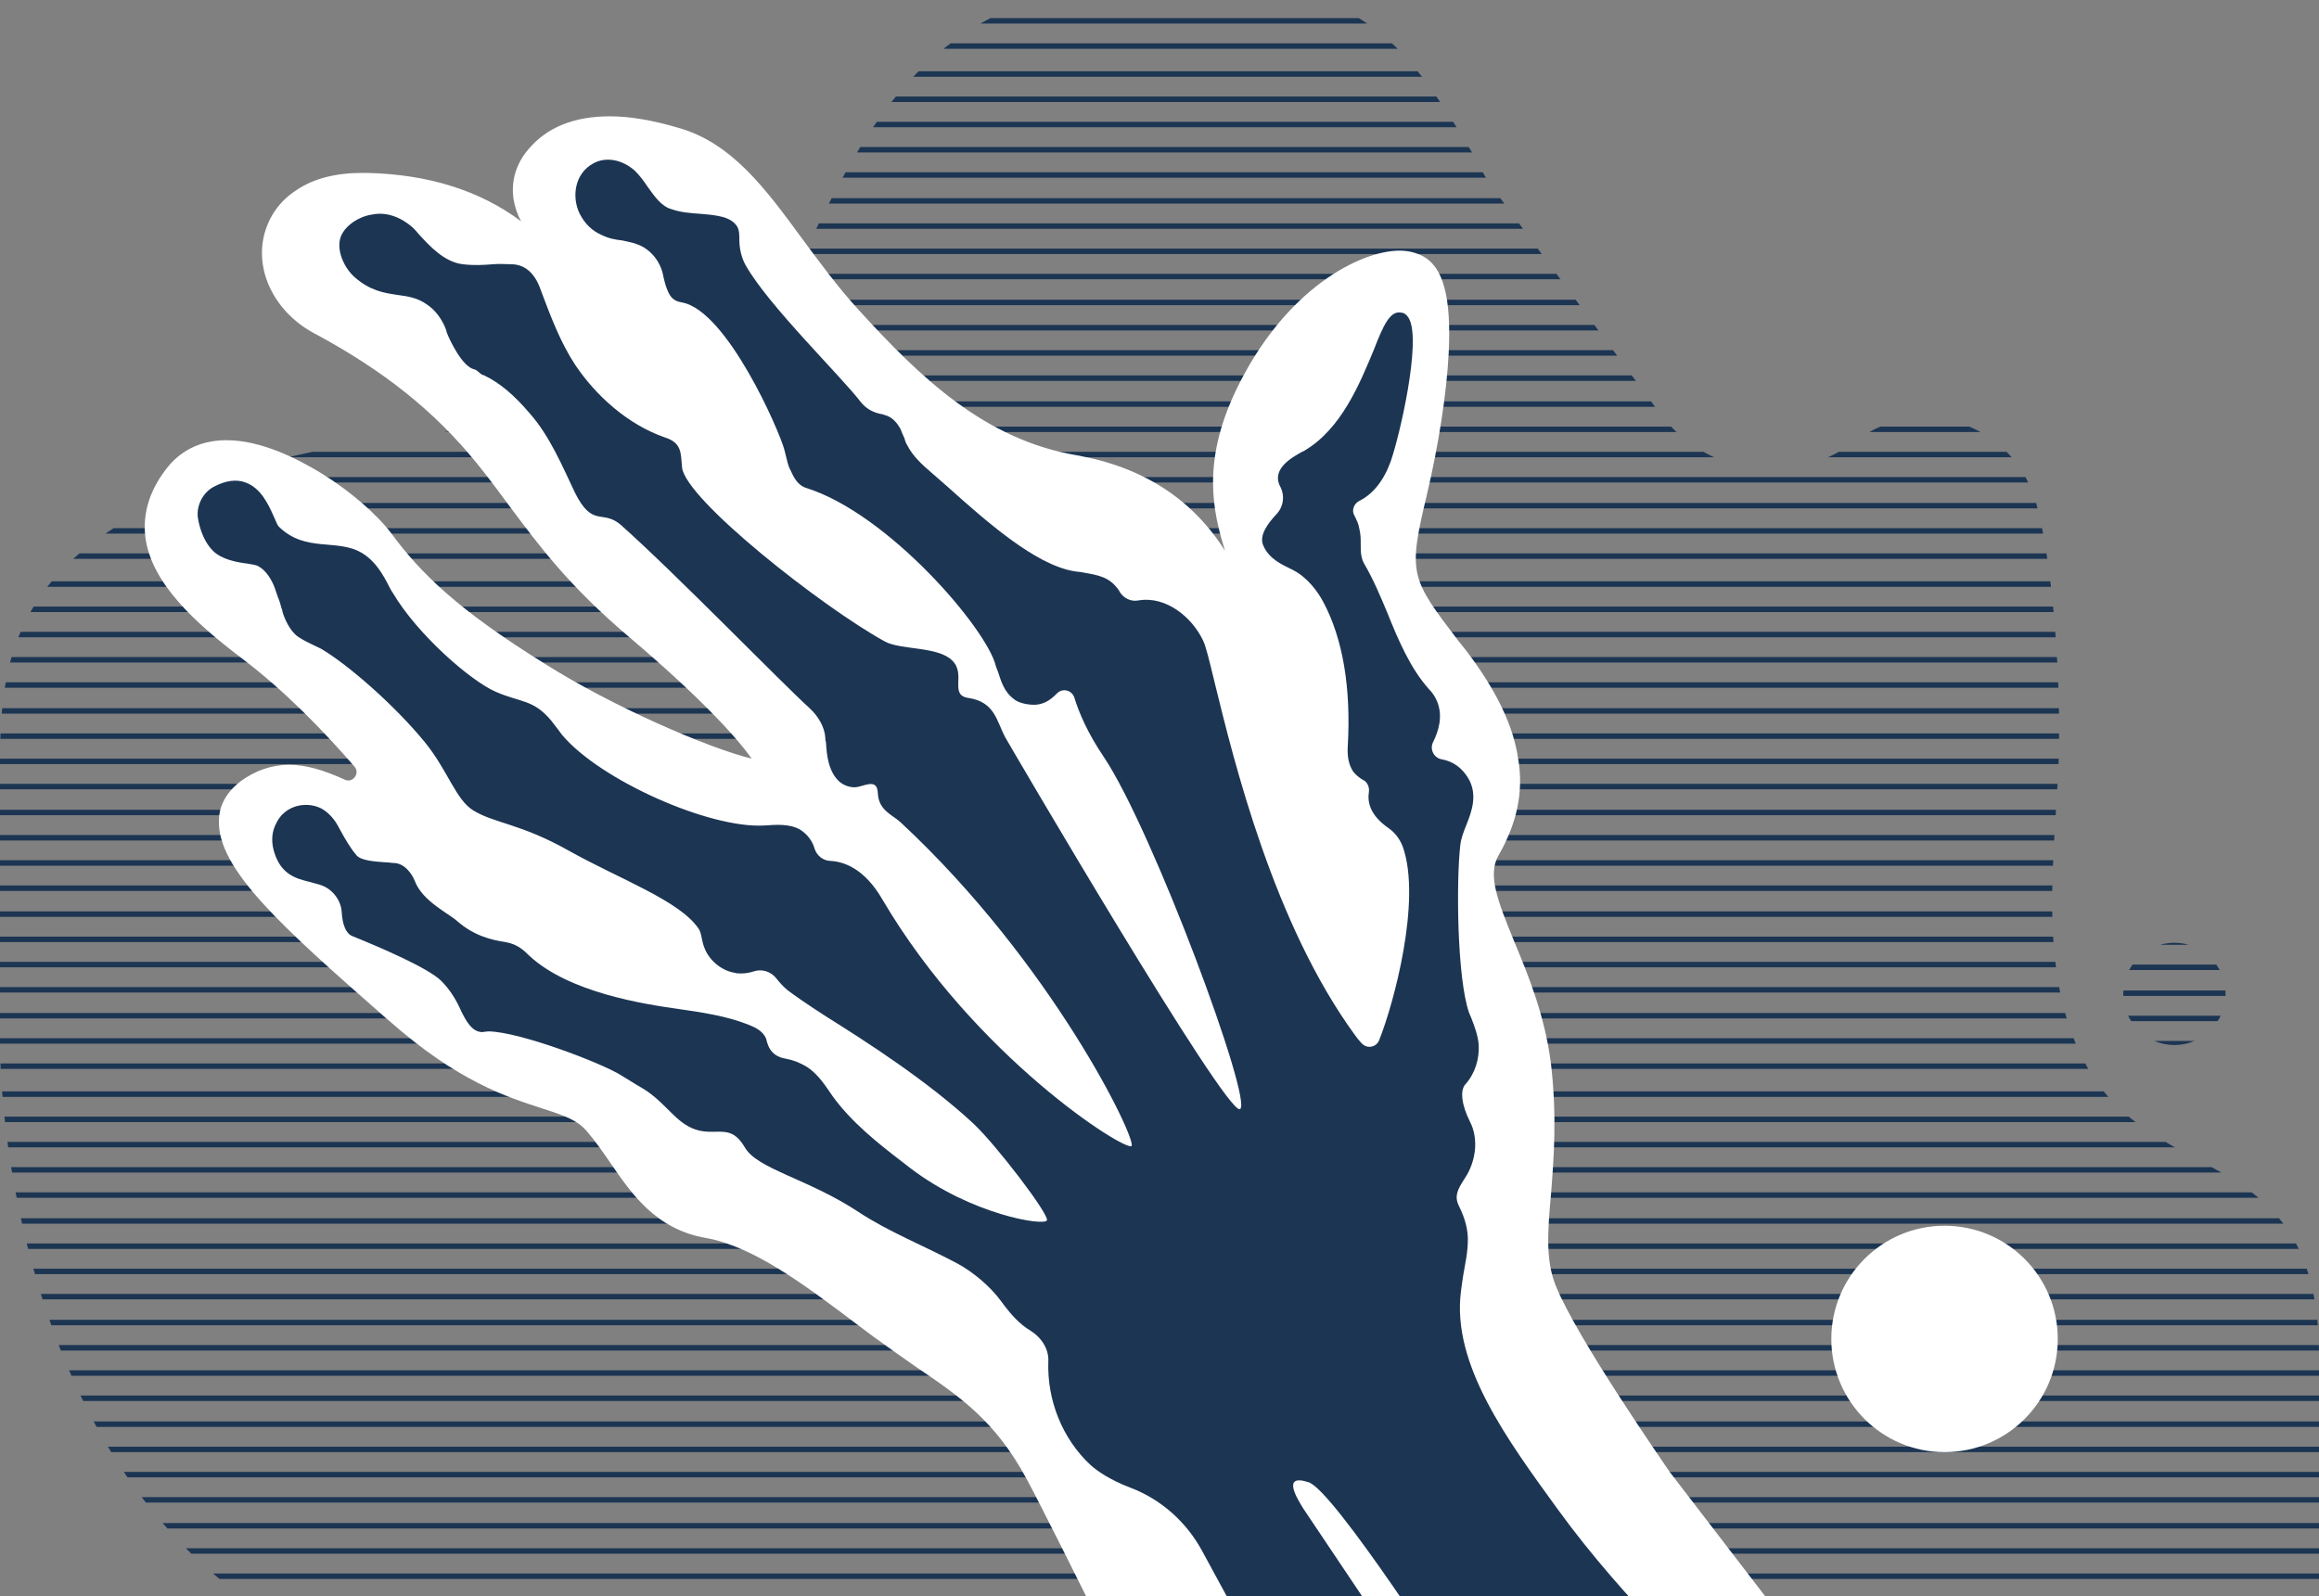 ﻿<?xml version="1.0" encoding="utf-8"?>
<!-- Generator: Adobe Illustrator 25.1.0, SVG Export Plug-In . SVG Version: 6.00 Build 0)  -->
<svg version="1.1" id="Vrstva_1" xmlns="http://www.w3.org/2000/svg" xmlns:xlink="http://www.w3.org/1999/xlink" x="0px" y="0px" viewBox="0 0 340 260" style="enable-background:new 0 0 340 260;" xml:space="preserve" width="700" height="482" preserveAspectRatio="xMidYMid slice">
<rect x="0" y="0" width="340" height="260" fill="#808080" stroke="none"/>
<style type="text/css">
	.st0{clip-path:url(#SVGID_2_);}
	.st1{fill:#1C3553;}
	.st2{clip-path:url(#SVGID_4_);}
	.st3{fill:#FFFFFF;}
</style>
<g>
	<g>
		<defs>
			<path id="SVGID_1_" d="M340,211.8c0-31.6-23.8-24.2-34-42.4c-6.9-12.3-5.1-27.8-4.3-42c0.8-13.9-0.9-33.7-3.4-41.4     c-3.6-11.2-17-15.4-26.2-8.4c-0.1,0-0.1,0.1-0.2,0.1c-3.6,2.7-7.8,4.1-12.2,4.1c-1,0-1.9-0.1-2.9-0.2c-5.4-0.8-10.1-3.6-13.4-8     L219,40.7c-1-1.3-1.8-2.8-2.5-4.3c-3.4-5.6-6.9-11.4-11-15.7C192.1,6.5,164.8,6,146.2,15.1c-14.9,7.3-21.7,21.3-29,36.5     C100.5,86.4,54,66.6,16.5,90.5C-0.5,101.4,0,115.7,0,128s0,20.7,0,38s7.8,94.1,78.5,93.8L340,260C340,260,340,243.4,340,211.8z" />
		</defs>
		<clipPath id="SVGID_2_">
			<use xlink:href="#SVGID_1_" style="overflow:visible;" />
		</clipPath>
		<g class="st0">
			<polygon class="st1" points="353.3,-51.4 352.5,-51.4 281.3,-51.4 280.5,-51.4 209.3,-51.4 208.5,-51.4 137.3,-51.4 136.5,-51.4      65.3,-51.4 64.5,-51.4 -6.7,-51.4 -7.5,-51.4 -79.5,-51.4 -79.5,-50.6 -7.5,-50.6 -6.7,-50.6 64.5,-50.6 65.3,-50.6 136.5,-50.6      137.3,-50.6 208.5,-50.6 209.3,-50.6 280.5,-50.6 281.3,-50.6 352.5,-50.6 353.3,-50.6 425.3,-50.6 425.3,-51.4    " />
			<polygon class="st1" points="352.5,314.8 281.3,314.8 280.5,314.8 209.3,314.8 208.5,314.8 137.3,314.8 136.5,314.8 65.3,314.8      64.5,314.8 -6.7,314.8 -7.5,314.8 -79.5,314.8 -79.5,315.6 -7.5,315.6 -6.7,315.6 64.5,315.6 65.3,315.6 136.5,315.6      137.3,315.6 208.5,315.6 209.3,315.6 280.5,315.6 281.3,315.6 352.5,315.6 353.3,315.6 425.3,315.6 425.3,314.8 353.3,314.8         " />
			<polygon class="st1" points="352.5,311.1 281.3,311.1 280.5,311.1 209.3,311.1 208.5,311.1 137.3,311.1 136.5,311.1 65.3,311.1      64.5,311.1 -6.7,311.1 -7.5,311.1 -79.5,311.1 -79.5,311.9 -7.5,311.9 -6.7,311.9 64.5,311.9 65.3,311.9 136.5,311.9      137.3,311.9 208.5,311.9 209.3,311.9 280.5,311.9 281.3,311.9 352.5,311.9 353.3,311.9 425.3,311.9 425.3,311.1 353.3,311.1         " />
			<polygon class="st1" points="352.5,307.3 281.3,307.3 280.5,307.3 209.3,307.3 208.5,307.3 137.3,307.3 136.5,307.3 65.3,307.3      64.5,307.3 -6.7,307.3 -7.5,307.3 -79.5,307.3 -79.5,308.1 -7.5,308.1 -6.7,308.1 64.5,308.1 65.3,308.1 136.5,308.1      137.3,308.1 208.5,308.1 209.3,308.1 280.5,308.1 281.3,308.1 352.5,308.1 353.3,308.1 425.3,308.1 425.3,307.3 353.3,307.3         " />
			<polygon class="st1" points="352.5,303.6 281.3,303.6 280.5,303.6 209.3,303.6 208.5,303.6 137.3,303.6 136.5,303.6 65.3,303.6      64.5,303.6 -6.7,303.6 -7.5,303.6 -79.5,303.6 -79.5,304.4 -7.5,304.4 -6.7,304.4 64.5,304.4 65.3,304.4 136.5,304.4      137.3,304.4 208.5,304.4 209.3,304.4 280.5,304.4 281.3,304.4 352.5,304.4 353.3,304.4 425.3,304.4 425.3,303.6 353.3,303.6         " />
			<polygon class="st1" points="352.5,299.9 281.3,299.9 280.5,299.9 209.3,299.9 208.5,299.9 137.3,299.9 136.5,299.9 65.3,299.9      64.5,299.9 -6.7,299.9 -7.5,299.9 -79.5,299.9 -79.5,300.7 -7.5,300.7 -6.7,300.7 64.5,300.7 65.3,300.7 136.5,300.7      137.3,300.7 208.5,300.7 209.3,300.7 280.5,300.7 281.3,300.7 352.5,300.7 353.3,300.7 425.3,300.7 425.3,299.9 353.3,299.9         " />
			<polygon class="st1" points="352.5,296.2 281.3,296.2 280.5,296.2 209.3,296.2 208.5,296.2 137.3,296.2 136.5,296.2 65.3,296.2      64.5,296.2 -6.7,296.2 -7.5,296.2 -79.5,296.2 -79.5,297 -7.5,297 -6.7,297 64.5,297 65.3,297 136.5,297 137.3,297 208.5,297      209.3,297 280.5,297 281.3,297 352.5,297 353.3,297 425.3,297 425.3,296.2 353.3,296.2    " />
			<polygon class="st1" points="352.5,292.4 281.3,292.4 280.5,292.4 209.3,292.4 208.5,292.4 137.3,292.4 136.5,292.4 65.3,292.4      64.5,292.4 -6.7,292.4 -7.5,292.4 -79.5,292.4 -79.5,293.2 -7.5,293.2 -6.7,293.2 64.5,293.2 65.3,293.2 136.5,293.2      137.3,293.2 208.5,293.2 209.3,293.2 280.5,293.2 281.3,293.2 352.5,293.2 353.3,293.2 425.3,293.2 425.3,292.4 353.3,292.4         " />
			<polygon class="st1" points="352.5,288.7 281.3,288.7 280.5,288.7 209.3,288.7 208.5,288.7 137.3,288.7 136.5,288.7 65.3,288.7      64.5,288.7 -6.7,288.7 -7.5,288.7 -79.5,288.7 -79.5,289.5 -7.5,289.5 -6.7,289.5 64.5,289.5 65.3,289.5 136.5,289.5      137.3,289.5 208.5,289.5 209.3,289.5 280.5,289.5 281.3,289.5 352.5,289.5 353.3,289.5 425.3,289.5 425.3,288.7 353.3,288.7         " />
			<polygon class="st1" points="352.5,285 281.3,285 280.5,285 209.3,285 208.5,285 137.3,285 136.5,285 65.3,285 64.5,285      -6.7,285 -7.5,285 -79.5,285 -79.5,285.8 -7.5,285.8 -6.7,285.8 64.5,285.8 65.3,285.8 136.5,285.8 137.3,285.8 208.5,285.8      209.3,285.8 280.5,285.8 281.3,285.8 352.5,285.8 353.3,285.8 425.3,285.8 425.3,285 353.3,285    " />
			<polygon class="st1" points="352.5,281.3 281.3,281.3 280.5,281.3 209.3,281.3 208.5,281.3 137.3,281.3 136.5,281.3 65.3,281.3      64.5,281.3 -6.7,281.3 -7.5,281.3 -79.5,281.3 -79.5,282.1 -7.5,282.1 -6.7,282.1 64.5,282.1 65.3,282.1 136.5,282.1      137.3,282.1 208.5,282.1 209.3,282.1 280.5,282.1 281.3,282.1 352.5,282.1 353.3,282.1 425.3,282.1 425.3,281.3 353.3,281.3         " />
			<polygon class="st1" points="352.5,277.5 281.3,277.5 280.5,277.5 209.3,277.5 208.5,277.5 137.3,277.5 136.5,277.5 65.3,277.5      64.5,277.5 -6.7,277.5 -7.5,277.5 -79.5,277.5 -79.5,278.3 -7.5,278.3 -6.7,278.3 64.5,278.3 65.3,278.3 136.5,278.3      137.3,278.3 208.5,278.3 209.3,278.3 280.5,278.3 281.3,278.3 352.5,278.3 353.3,278.3 425.3,278.3 425.3,277.5 353.3,277.5         " />
			<polygon class="st1" points="352.5,273.8 281.3,273.8 280.5,273.8 209.3,273.8 208.5,273.8 137.3,273.8 136.5,273.8 65.3,273.8      64.5,273.8 -6.7,273.8 -7.5,273.8 -79.5,273.8 -79.5,274.6 -7.5,274.6 -6.7,274.6 64.5,274.6 65.3,274.6 136.5,274.6      137.3,274.6 208.5,274.6 209.3,274.6 280.5,274.6 281.3,274.6 352.5,274.6 353.3,274.6 425.3,274.6 425.3,273.8 353.3,273.8         " />
			<polygon class="st1" points="352.5,270.1 281.3,270.1 280.5,270.1 209.3,270.1 208.5,270.1 137.3,270.1 136.5,270.1 65.3,270.1      64.5,270.1 -6.7,270.1 -7.5,270.1 -79.5,270.1 -79.5,270.9 -7.5,270.9 -6.7,270.9 64.5,270.9 65.3,270.9 136.5,270.9      137.3,270.9 208.5,270.9 209.3,270.9 280.5,270.9 281.3,270.9 352.5,270.9 353.3,270.9 425.3,270.9 425.3,270.1 353.3,270.1         " />
			<polygon class="st1" points="352.5,266.4 281.3,266.4 280.5,266.4 209.3,266.4 208.5,266.4 137.3,266.4 136.5,266.4 65.3,266.4      64.5,266.4 -6.7,266.4 -7.5,266.4 -79.5,266.4 -79.5,267.2 -7.5,267.2 -6.7,267.2 64.5,267.2 65.3,267.2 136.5,267.2      137.3,267.2 208.5,267.2 209.3,267.2 280.5,267.2 281.3,267.2 352.5,267.2 353.3,267.2 425.3,267.2 425.3,266.4 353.3,266.4         " />
			<polygon class="st1" points="352.5,262.6 281.3,262.6 280.5,262.6 209.3,262.6 208.5,262.6 137.3,262.6 136.5,262.6 65.3,262.6      64.5,262.6 -6.7,262.6 -7.5,262.6 -79.5,262.6 -79.5,263.4 -7.5,263.4 -6.7,263.4 64.5,263.4 65.3,263.4 136.5,263.4      137.3,263.4 208.5,263.4 209.3,263.4 280.5,263.4 281.3,263.4 352.5,263.4 353.3,263.4 425.3,263.4 425.3,262.6 353.3,262.6         " />
			<polygon class="st1" points="352.5,258.9 281.3,258.9 280.5,258.9 209.3,258.9 208.5,258.9 137.3,258.9 136.5,258.9 65.3,258.9      64.5,258.9 -6.7,258.9 -7.5,258.9 -79.5,258.9 -79.5,259.7 -7.5,259.7 -6.7,259.7 64.5,259.7 65.3,259.7 136.5,259.7      137.3,259.7 208.5,259.7 209.3,259.7 280.5,259.7 281.3,259.7 352.5,259.7 353.3,259.7 425.3,259.7 425.3,258.9 353.3,258.9         " />
			<polygon class="st1" points="352.5,255.2 281.3,255.2 280.5,255.2 209.3,255.2 208.5,255.2 137.3,255.2 136.5,255.2 65.3,255.2      64.5,255.2 -6.7,255.2 -7.5,255.2 -79.5,255.2 -79.5,256 -7.5,256 -6.7,256 64.5,256 65.3,256 136.5,256 137.3,256 208.5,256      209.3,256 280.5,256 281.3,256 352.5,256 353.3,256 425.3,256 425.3,255.2 353.3,255.2    " />
			<polygon class="st1" points="352.5,251.5 281.3,251.5 280.5,251.5 209.3,251.5 208.5,251.5 137.3,251.5 136.5,251.5 65.3,251.5      64.5,251.5 -6.7,251.5 -7.5,251.5 -79.5,251.5 -79.5,252.3 -7.5,252.3 -6.7,252.3 64.5,252.3 65.3,252.3 136.5,252.3      137.3,252.3 208.5,252.3 209.3,252.3 280.5,252.3 281.3,252.3 352.5,252.3 353.3,252.3 425.3,252.3 425.3,251.5 353.3,251.5         " />
			<polygon class="st1" points="352.5,247.8 281.3,247.8 280.5,247.8 209.3,247.8 208.5,247.8 137.3,247.8 136.5,247.8 65.3,247.8      64.5,247.8 -6.7,247.8 -7.5,247.8 -79.5,247.8 -79.5,248.6 -7.5,248.6 -6.7,248.6 64.5,248.6 65.3,248.6 136.5,248.6      137.3,248.6 208.5,248.6 209.3,248.6 280.5,248.6 281.3,248.6 352.5,248.6 353.3,248.6 425.3,248.6 425.3,247.8 353.3,247.8         " />
			<polygon class="st1" points="281,318.5 209.8,318.5 209,318.5 137.8,318.5 137,318.5 65.8,318.5 65,318.5 -6.2,318.5 -7,318.5      -79,318.5 -79,319.3 -7,319.3 -6.2,319.3 65,319.3 65.8,319.3 137,319.3 137.8,319.3 209,319.3 209.8,319.3 281,319.3      281.8,319.3 353.8,319.3 353.8,318.5 281.8,318.5    " />
			<polygon class="st1" points="352.5,240 281.3,240 280.5,240 209.3,240 208.5,240 137.3,240 136.5,240 65.3,240 64.5,240      -6.7,240 -7.5,240 -79.5,240 -79.5,240.8 -7.5,240.8 -6.7,240.8 64.5,240.8 65.3,240.8 136.5,240.8 137.3,240.8 208.5,240.8      209.3,240.8 280.5,240.8 281.3,240.8 352.5,240.8 353.3,240.8 425.3,240.8 425.3,240 353.3,240    " />
			<polygon class="st1" points="352.5,236.3 281.3,236.3 280.5,236.3 209.3,236.3 208.5,236.3 137.3,236.3 136.5,236.3 65.3,236.3      64.5,236.3 -6.7,236.3 -7.5,236.3 -79.5,236.3 -79.5,237.1 -7.5,237.1 -6.7,237.1 64.5,237.1 65.3,237.1 136.5,237.1      137.3,237.1 208.5,237.1 209.3,237.1 280.5,237.1 281.3,237.1 352.5,237.1 353.3,237.1 425.3,237.1 425.3,236.3 353.3,236.3         " />
			<polygon class="st1" points="352.5,232.5 281.3,232.5 280.5,232.5 209.3,232.5 208.5,232.5 137.3,232.5 136.5,232.5 65.3,232.5      64.5,232.5 -6.7,232.5 -7.5,232.5 -79.5,232.5 -79.5,233.3 -7.5,233.3 -6.7,233.3 64.5,233.3 65.3,233.3 136.5,233.3      137.3,233.3 208.5,233.3 209.3,233.3 280.5,233.3 281.3,233.3 352.5,233.3 353.3,233.3 425.3,233.3 425.3,232.5 353.3,232.5         " />
			<polygon class="st1" points="352.5,228.8 281.3,228.8 280.5,228.8 209.3,228.8 208.5,228.8 137.3,228.8 136.5,228.8 65.3,228.8      64.5,228.8 -6.7,228.8 -7.5,228.8 -79.5,228.8 -79.5,229.6 -7.5,229.6 -6.7,229.6 64.5,229.6 65.3,229.6 136.5,229.6      137.3,229.6 208.5,229.6 209.3,229.6 280.5,229.6 281.3,229.6 352.5,229.6 353.3,229.6 425.3,229.6 425.3,228.8 353.3,228.8         " />
			<polygon class="st1" points="352.5,225.1 281.3,225.1 280.5,225.1 209.3,225.1 208.5,225.1 137.3,225.1 136.5,225.1 65.3,225.1      64.5,225.1 -6.7,225.1 -7.5,225.1 -79.5,225.1 -79.5,225.9 -7.5,225.9 -6.7,225.9 64.5,225.9 65.3,225.9 136.5,225.9      137.3,225.9 208.5,225.9 209.3,225.9 280.5,225.9 281.3,225.9 352.5,225.9 353.3,225.9 425.3,225.9 425.3,225.1 353.3,225.1         " />
			<polygon class="st1" points="352.5,221.4 281.3,221.4 280.5,221.4 209.3,221.4 208.5,221.4 137.3,221.4 136.5,221.4 65.3,221.4      64.5,221.4 -6.7,221.4 -7.5,221.4 -79.5,221.4 -79.5,222.2 -7.5,222.2 -6.7,222.2 64.5,222.2 65.3,222.2 136.5,222.2      137.3,222.2 208.5,222.2 209.3,222.2 280.5,222.2 281.3,222.2 352.5,222.2 353.3,222.2 425.3,222.2 425.3,221.4 353.3,221.4         " />
			<polygon class="st1" points="352.5,217.6 281.3,217.6 280.5,217.6 209.3,217.6 208.5,217.6 137.3,217.6 136.5,217.6 65.3,217.6      64.5,217.6 -6.7,217.6 -7.5,217.6 -79.5,217.6 -79.5,218.4 -7.5,218.4 -6.7,218.4 64.5,218.4 65.3,218.4 136.5,218.4      137.3,218.4 208.5,218.4 209.3,218.4 280.5,218.4 281.3,218.4 352.5,218.4 353.3,218.4 425.3,218.4 425.3,217.6 353.3,217.6         " />
			<polygon class="st1" points="352.5,213.9 281.3,213.9 280.5,213.9 209.3,213.9 208.5,213.9 137.3,213.9 136.5,213.9 65.3,213.9      64.5,213.9 -6.7,213.9 -7.5,213.9 -79.5,213.9 -79.5,214.7 -7.5,214.7 -6.7,214.7 64.5,214.7 65.3,214.7 136.5,214.7      137.3,214.7 208.5,214.7 209.3,214.7 280.5,214.7 281.3,214.7 352.5,214.7 353.3,214.7 425.3,214.7 425.3,213.9 353.3,213.9         " />
			<polygon class="st1" points="352.5,210.2 281.3,210.2 280.5,210.2 209.3,210.2 208.5,210.2 137.3,210.2 136.5,210.2 65.3,210.2      64.5,210.2 -6.7,210.2 -7.5,210.2 -79.5,210.2 -79.5,211 -7.5,211 -6.7,211 64.5,211 65.3,211 136.5,211 137.3,211 208.5,211      209.3,211 280.5,211 281.3,211 352.5,211 353.3,211 425.3,211 425.3,210.2 353.3,210.2    " />
			<polygon class="st1" points="352.5,206.5 281.3,206.5 280.5,206.5 209.3,206.5 208.5,206.5 137.3,206.5 136.5,206.5 65.3,206.5      64.5,206.5 -6.7,206.5 -7.5,206.5 -79.5,206.5 -79.5,207.3 -7.5,207.3 -6.7,207.3 64.5,207.3 65.3,207.3 136.5,207.3      137.3,207.3 208.5,207.3 209.3,207.3 280.5,207.3 281.3,207.3 352.5,207.3 353.3,207.3 425.3,207.3 425.3,206.5 353.3,206.5         " />
			<polygon class="st1" points="352.5,202.7 281.3,202.7 280.5,202.7 209.3,202.7 208.5,202.7 137.3,202.7 136.5,202.7 65.3,202.7      64.5,202.7 -6.7,202.7 -7.5,202.7 -79.5,202.7 -79.5,203.5 -7.5,203.5 -6.7,203.5 64.5,203.5 65.3,203.5 136.5,203.5      137.3,203.5 208.5,203.5 209.3,203.5 280.5,203.5 281.3,203.5 352.5,203.5 353.3,203.5 425.3,203.5 425.3,202.7 353.3,202.7         " />
			<polygon class="st1" points="352.5,199 281.3,199 280.5,199 209.3,199 208.5,199 137.3,199 136.5,199 65.3,199 64.5,199      -6.7,199 -7.5,199 -79.5,199 -79.5,199.8 -7.5,199.8 -6.7,199.8 64.5,199.8 65.3,199.8 136.5,199.8 137.3,199.8 208.5,199.8      209.3,199.8 280.5,199.8 281.3,199.8 352.5,199.8 353.3,199.8 425.3,199.8 425.3,199 353.3,199    " />
			<polygon class="st1" points="352.5,195.3 281.3,195.3 280.5,195.3 209.3,195.3 208.5,195.3 137.3,195.3 136.5,195.3 65.3,195.3      64.5,195.3 -6.7,195.3 -7.5,195.3 -79.5,195.3 -79.5,196.1 -7.5,196.1 -6.7,196.1 64.5,196.1 65.3,196.1 136.5,196.1      137.3,196.1 208.5,196.1 209.3,196.1 280.5,196.1 281.3,196.1 352.5,196.1 353.3,196.1 425.3,196.1 425.3,195.3 353.3,195.3         " />
			<polygon class="st1" points="352.5,191.6 281.3,191.6 280.5,191.6 209.3,191.6 208.5,191.6 137.3,191.6 136.5,191.6 65.3,191.6      64.5,191.6 -6.7,191.6 -7.5,191.6 -79.5,191.6 -79.5,192.4 -7.5,192.4 -6.7,192.4 64.5,192.4 65.3,192.4 136.5,192.4      137.3,192.4 208.5,192.4 209.3,192.4 280.5,192.4 281.3,192.4 352.5,192.4 353.3,192.4 425.3,192.4 425.3,191.6 353.3,191.6         " />
			<polygon class="st1" points="352.5,187.8 281.3,187.8 280.5,187.8 209.3,187.8 208.5,187.8 137.3,187.8 136.5,187.8 65.3,187.8      64.5,187.8 -6.7,187.8 -7.5,187.8 -79.5,187.8 -79.5,188.6 -7.5,188.6 -6.7,188.6 64.5,188.6 65.3,188.6 136.5,188.6      137.3,188.6 208.5,188.6 209.3,188.6 280.5,188.6 281.3,188.6 352.5,188.6 353.3,188.6 425.3,188.6 425.3,187.8 353.3,187.8         " />
			<polygon class="st1" points="352.5,184.1 281.3,184.1 280.5,184.1 209.3,184.1 208.5,184.1 137.3,184.1 136.5,184.1 65.3,184.1      64.5,184.1 -6.7,184.1 -7.5,184.1 -79.5,184.1 -79.5,184.9 -7.5,184.9 -6.7,184.9 64.5,184.9 65.3,184.9 136.5,184.9      137.3,184.9 208.5,184.9 209.3,184.9 280.5,184.9 281.3,184.9 352.5,184.9 353.3,184.9 425.3,184.9 425.3,184.1 353.3,184.1         " />
			<polygon class="st1" points="352.5,180.4 281.3,180.4 280.5,180.4 209.3,180.4 208.5,180.4 137.3,180.4 136.5,180.4 65.3,180.4      64.5,180.4 -6.7,180.4 -7.5,180.4 -79.5,180.4 -79.5,181.2 -7.5,181.2 -6.7,181.2 64.5,181.2 65.3,181.2 136.5,181.2      137.3,181.2 208.5,181.2 209.3,181.2 280.5,181.2 281.3,181.2 352.5,181.2 353.3,181.2 425.3,181.2 425.3,180.4 353.3,180.4         " />
			<polygon class="st1" points="352.5,176.7 281.3,176.7 280.5,176.7 209.3,176.7 208.5,176.7 137.3,176.7 136.5,176.7 65.3,176.7      64.5,176.7 -6.7,176.7 -7.5,176.7 -79.5,176.7 -79.5,177.5 -7.5,177.5 -6.7,177.5 64.5,177.5 65.3,177.5 136.5,177.5      137.3,177.5 208.5,177.5 209.3,177.5 280.5,177.5 281.3,177.5 352.5,177.5 353.3,177.5 425.3,177.5 425.3,176.7 353.3,176.7         " />
			<polygon class="st1" points="352.5,173 281.3,173 280.5,173 209.3,173 208.5,173 137.3,173 136.5,173 65.3,173 64.5,173      -6.7,173 -7.5,173 -79.5,173 -79.5,173.8 -7.5,173.8 -6.7,173.8 64.5,173.8 65.3,173.8 136.5,173.8 137.3,173.8 208.5,173.8      209.3,173.8 280.5,173.8 281.3,173.8 352.5,173.8 353.3,173.8 425.3,173.8 425.3,173 353.3,173    " />
			<polygon class="st1" points="352.5,165.2 281.3,165.2 280.5,165.2 209.3,165.2 208.5,165.2 137.3,165.2 136.5,165.2 65.3,165.2      64.5,165.2 -6.7,165.2 -7.5,165.2 -79.5,165.2 -79.5,166 -7.5,166 -6.7,166 64.5,166 65.3,166 136.5,166 137.3,166 208.5,166      209.3,166 280.5,166 281.3,166 352.5,166 353.3,166 425.3,166 425.3,165.2 353.3,165.2    " />
			<polygon class="st1" points="352.5,161.5 281.3,161.5 280.5,161.5 209.3,161.5 208.5,161.5 137.3,161.5 136.5,161.5 65.3,161.5      64.5,161.5 -6.7,161.5 -7.5,161.5 -79.5,161.5 -79.5,162.3 -7.5,162.3 -6.7,162.3 64.5,162.3 65.3,162.3 136.5,162.3      137.3,162.3 208.5,162.3 209.3,162.3 280.5,162.3 281.3,162.3 352.5,162.3 353.3,162.3 425.3,162.3 425.3,161.5 353.3,161.5         " />
			<polygon class="st1" points="352.5,157.7 281.3,157.7 280.5,157.7 209.3,157.7 208.5,157.7 137.3,157.7 136.5,157.7 65.3,157.7      64.5,157.7 -6.7,157.7 -7.5,157.7 -79.5,157.7 -79.5,158.5 -7.5,158.5 -6.7,158.5 64.5,158.5 65.3,158.5 136.5,158.5      137.3,158.5 208.5,158.5 209.3,158.5 280.5,158.5 281.3,158.5 352.5,158.5 353.3,158.5 425.3,158.5 425.3,157.7 353.3,157.7         " />
			<polygon class="st1" points="352.5,154 281.3,154 280.5,154 209.3,154 208.5,154 137.3,154 136.5,154 65.3,154 64.5,154      -6.7,154 -7.5,154 -79.5,154 -79.5,154.8 -7.5,154.8 -6.7,154.8 64.5,154.8 65.3,154.8 136.5,154.8 137.3,154.8 208.5,154.8      209.3,154.8 280.5,154.8 281.3,154.8 352.5,154.8 353.3,154.8 425.3,154.8 425.3,154 353.3,154    " />
			<polygon class="st1" points="352.5,150.3 281.3,150.3 280.5,150.3 209.3,150.3 208.5,150.3 137.3,150.3 136.5,150.3 65.3,150.3      64.5,150.3 -6.7,150.3 -7.5,150.3 -79.5,150.3 -79.5,151.1 -7.5,151.1 -6.7,151.1 64.5,151.1 65.3,151.1 136.5,151.1      137.3,151.1 208.5,151.1 209.3,151.1 280.5,151.1 281.3,151.1 352.5,151.1 353.3,151.1 425.3,151.1 425.3,150.3 353.3,150.3         " />
			<polygon class="st1" points="352.5,146.6 281.3,146.6 280.5,146.6 209.3,146.6 208.5,146.6 137.3,146.6 136.5,146.6 65.3,146.6      64.5,146.6 -6.7,146.6 -7.5,146.6 -79.5,146.6 -79.5,147.4 -7.5,147.4 -6.7,147.4 64.5,147.4 65.3,147.4 136.5,147.4      137.3,147.4 208.5,147.4 209.3,147.4 280.5,147.4 281.3,147.4 352.5,147.4 353.3,147.4 425.3,147.4 425.3,146.6 353.3,146.6         " />
			<polygon class="st1" points="352.5,142.8 281.3,142.8 280.5,142.8 209.3,142.8 208.5,142.8 137.3,142.8 136.5,142.8 65.3,142.8      64.5,142.8 -6.7,142.8 -7.5,142.8 -79.5,142.8 -79.5,143.6 -7.5,143.6 -6.7,143.6 64.5,143.6 65.3,143.6 136.5,143.6      137.3,143.6 208.5,143.6 209.3,143.6 280.5,143.6 281.3,143.6 352.5,143.6 353.3,143.6 425.3,143.6 425.3,142.8 353.3,142.8         " />
			<polygon class="st1" points="352.5,139.1 281.3,139.1 280.5,139.1 209.3,139.1 208.5,139.1 137.3,139.1 136.5,139.1 65.3,139.1      64.5,139.1 -6.7,139.1 -7.5,139.1 -79.5,139.1 -79.5,139.9 -7.5,139.9 -6.7,139.9 64.5,139.9 65.3,139.9 136.5,139.9      137.3,139.9 208.5,139.9 209.3,139.9 280.5,139.9 281.3,139.9 352.5,139.9 353.3,139.9 425.3,139.9 425.3,139.1 353.3,139.1         " />
			<polygon class="st1" points="352.5,135.4 281.3,135.4 280.5,135.4 209.3,135.4 208.5,135.4 137.3,135.4 136.5,135.4 65.3,135.4      64.5,135.4 -6.7,135.4 -7.5,135.4 -79.5,135.4 -79.5,136.2 -7.5,136.2 -6.7,136.2 64.5,136.2 65.3,136.2 136.5,136.2      137.3,136.2 208.5,136.2 209.3,136.2 280.5,136.2 281.3,136.2 352.5,136.2 353.3,136.2 425.3,136.2 425.3,135.4 353.3,135.4         " />
			<polygon class="st1" points="352.5,131.7 281.3,131.7 280.5,131.7 209.3,131.7 208.5,131.7 137.3,131.7 136.5,131.7 65.3,131.7      64.5,131.7 -6.7,131.7 -7.5,131.7 -79.5,131.7 -79.5,132.5 -7.5,132.5 -6.7,132.5 64.5,132.5 65.3,132.5 136.5,132.5      137.3,132.5 208.5,132.5 209.3,132.5 280.5,132.5 281.3,132.5 352.5,132.5 353.3,132.5 425.3,132.5 425.3,131.7 353.3,131.7         " />
			<polygon class="st1" points="352.5,127.9 281.3,127.9 280.5,127.9 209.3,127.9 208.5,127.9 137.3,127.9 136.5,127.9 65.3,127.9      64.5,127.9 -6.7,127.9 -7.5,127.9 -79.5,127.9 -79.5,128.7 -7.5,128.7 -6.7,128.7 64.5,128.7 65.3,128.7 136.5,128.7      137.3,128.7 208.5,128.7 209.3,128.7 280.5,128.7 281.3,128.7 352.5,128.7 353.3,128.7 425.3,128.7 425.3,127.9 353.3,127.9         " />
			<polygon class="st1" points="352.5,124.2 281.3,124.2 280.5,124.2 209.3,124.2 208.5,124.2 137.3,124.2 136.5,124.2 65.3,124.2      64.5,124.2 -6.7,124.2 -7.5,124.2 -79.5,124.2 -79.5,125 -7.5,125 -6.7,125 64.5,125 65.3,125 136.5,125 137.3,125 208.5,125      209.3,125 280.5,125 281.3,125 352.5,125 353.3,125 425.3,125 425.3,124.2 353.3,124.2    " />
			<polygon class="st1" points="352.5,120.5 281.3,120.5 280.5,120.5 209.3,120.5 208.5,120.5 137.3,120.5 136.5,120.5 65.3,120.5      64.5,120.5 -6.7,120.5 -7.5,120.5 -79.5,120.5 -79.5,121.3 -7.5,121.3 -6.7,121.3 64.5,121.3 65.3,121.3 136.5,121.3      137.3,121.3 208.5,121.3 209.3,121.3 280.5,121.3 281.3,121.3 352.5,121.3 353.3,121.3 425.3,121.3 425.3,120.5 353.3,120.5         " />
			<polygon class="st1" points="352.5,116.8 281.3,116.8 280.5,116.8 209.3,116.8 208.5,116.8 137.3,116.8 136.5,116.8 65.3,116.8      64.5,116.8 -6.7,116.8 -7.5,116.8 -79.5,116.8 -79.5,117.6 -7.5,117.6 -6.7,117.6 64.5,117.6 65.3,117.6 136.5,117.6      137.3,117.6 208.5,117.6 209.3,117.6 280.5,117.6 281.3,117.6 352.5,117.6 353.3,117.6 425.3,117.6 425.3,116.8 353.3,116.8         " />
			<polygon class="st1" points="352.5,113 281.3,113 280.5,113 209.3,113 208.5,113 137.3,113 136.5,113 65.3,113 64.5,113      -6.7,113 -7.5,113 -79.5,113 -79.5,113.8 -7.5,113.8 -6.7,113.8 64.5,113.8 65.3,113.8 136.5,113.8 137.3,113.8 208.5,113.8      209.3,113.8 280.5,113.8 281.3,113.8 352.5,113.8 353.3,113.8 425.3,113.8 425.3,113 353.3,113    " />
			<polygon class="st1" points="352.5,109.3 281.3,109.3 280.5,109.3 209.3,109.3 208.5,109.3 137.3,109.3 136.5,109.3 65.3,109.3      64.5,109.3 -6.7,109.3 -7.5,109.3 -79.5,109.3 -79.5,110.1 -7.5,110.1 -6.7,110.1 64.5,110.1 65.3,110.1 136.5,110.1      137.3,110.1 208.5,110.1 209.3,110.1 280.5,110.1 281.3,110.1 352.5,110.1 353.3,110.1 425.3,110.1 425.3,109.3 353.3,109.3         " />
			<polygon class="st1" points="352.5,105.6 281.3,105.6 280.5,105.6 209.3,105.6 208.5,105.6 137.3,105.6 136.5,105.6 65.3,105.6      64.5,105.6 -6.7,105.6 -7.5,105.6 -79.5,105.6 -79.5,106.4 -7.5,106.4 -6.7,106.4 64.5,106.4 65.3,106.4 136.5,106.4      137.3,106.4 208.5,106.4 209.3,106.4 280.5,106.4 281.3,106.4 352.5,106.4 353.3,106.4 425.3,106.4 425.3,105.6 353.3,105.6         " />
			<polygon class="st1" points="352.5,101.9 281.3,101.9 280.5,101.9 209.3,101.9 208.5,101.9 137.3,101.9 136.5,101.9 65.3,101.9      64.5,101.9 -6.7,101.9 -7.5,101.9 -79.5,101.9 -79.5,102.7 -7.5,102.7 -6.7,102.7 64.5,102.7 65.3,102.7 136.5,102.7      137.3,102.7 208.5,102.7 209.3,102.7 280.5,102.7 281.3,102.7 352.5,102.7 353.3,102.7 425.3,102.7 425.3,101.9 353.3,101.9         " />
			<polygon class="st1" points="352.5,98.2 281.3,98.2 280.5,98.2 209.3,98.2 208.5,98.2 137.3,98.2 136.5,98.2 65.3,98.2      64.5,98.2 -6.7,98.2 -7.5,98.2 -79.5,98.2 -79.5,99 -7.5,99 -6.7,99 64.5,99 65.3,99 136.5,99 137.3,99 208.5,99 209.3,99      280.5,99 281.3,99 352.5,99 353.3,99 425.3,99 425.3,98.2 353.3,98.2    " />
			<polygon class="st1" points="352.5,90.4 281.3,90.4 280.5,90.4 209.3,90.4 208.5,90.4 137.3,90.4 136.5,90.4 65.3,90.4      64.5,90.4 -6.7,90.4 -7.5,90.4 -79.5,90.4 -79.5,91.2 -7.5,91.2 -6.7,91.2 64.5,91.2 65.3,91.2 136.5,91.2 137.3,91.2      208.5,91.2 209.3,91.2 280.5,91.2 281.3,91.2 352.5,91.2 353.3,91.2 425.3,91.2 425.3,90.4 353.3,90.4    " />
			<polygon class="st1" points="352.5,86.7 281.3,86.7 280.5,86.7 209.3,86.7 208.5,86.7 137.3,86.7 136.5,86.7 65.3,86.7      64.5,86.7 -6.7,86.7 -7.5,86.7 -79.5,86.7 -79.5,87.5 -7.5,87.5 -6.7,87.5 64.5,87.5 65.3,87.5 136.5,87.5 137.3,87.5      208.5,87.5 209.3,87.5 280.5,87.5 281.3,87.5 352.5,87.5 353.3,87.5 425.3,87.5 425.3,86.7 353.3,86.7    " />
			<polygon class="st1" points="352.5,82.9 281.3,82.9 280.5,82.9 209.3,82.9 208.5,82.9 137.3,82.9 136.5,82.9 65.3,82.9      64.5,82.9 -6.7,82.9 -7.5,82.9 -79.5,82.9 -79.5,83.7 -7.5,83.7 -6.7,83.7 64.5,83.7 65.3,83.7 136.5,83.7 137.3,83.7      208.5,83.7 209.3,83.7 280.5,83.7 281.3,83.7 352.5,83.7 353.3,83.7 425.3,83.7 425.3,82.9 353.3,82.9    " />
			<polygon class="st1" points="352.5,79.2 281.3,79.2 280.5,79.2 209.3,79.2 208.5,79.2 137.3,79.2 136.5,79.2 65.3,79.2      64.5,79.2 -6.7,79.2 -7.5,79.2 -79.5,79.2 -79.5,80 -7.5,80 -6.7,80 64.5,80 65.3,80 136.5,80 137.3,80 208.5,80 209.3,80      280.5,80 281.3,80 352.5,80 353.3,80 425.3,80 425.3,79.2 353.3,79.2    " />
			<polygon class="st1" points="352.5,75.5 281.3,75.5 280.5,75.5 209.3,75.5 208.5,75.5 137.3,75.5 136.5,75.5 65.3,75.5      64.5,75.5 -6.7,75.5 -7.5,75.5 -79.5,75.5 -79.5,76.3 -7.5,76.3 -6.7,76.3 64.5,76.3 65.3,76.3 136.5,76.3 137.3,76.3      208.5,76.3 209.3,76.3 280.5,76.3 281.3,76.3 352.5,76.3 353.3,76.3 425.3,76.3 425.3,75.5 353.3,75.5    " />
			<polygon class="st1" points="352.5,71.8 281.3,71.8 280.5,71.8 209.3,71.8 208.5,71.8 137.3,71.8 136.5,71.8 65.3,71.8      64.5,71.8 -6.7,71.8 -7.5,71.8 -79.5,71.8 -79.5,72.6 -7.5,72.6 -6.7,72.6 64.5,72.6 65.3,72.6 136.5,72.6 137.3,72.6      208.5,72.6 209.3,72.6 280.5,72.6 281.3,72.6 352.5,72.6 353.3,72.6 425.3,72.6 425.3,71.8 353.3,71.8    " />
			<polygon class="st1" points="352.5,68 281.3,68 280.5,68 209.3,68 208.5,68 137.3,68 136.5,68 65.3,68 64.5,68 -6.7,68 -7.5,68      -79.5,68 -79.5,68.8 -7.5,68.8 -6.7,68.8 64.5,68.8 65.3,68.8 136.5,68.8 137.3,68.8 208.5,68.8 209.3,68.8 280.5,68.8      281.3,68.8 352.5,68.8 353.3,68.8 425.3,68.8 425.3,68 353.3,68    " />
			<polygon class="st1" points="352.5,64.3 281.3,64.3 280.5,64.3 209.3,64.3 208.5,64.3 137.3,64.3 136.5,64.3 65.3,64.3      64.5,64.3 -6.7,64.3 -7.5,64.3 -79.5,64.3 -79.5,65.1 -7.5,65.1 -6.7,65.1 64.5,65.1 65.3,65.1 136.5,65.1 137.3,65.1      208.5,65.1 209.3,65.1 280.5,65.1 281.3,65.1 352.5,65.1 353.3,65.1 425.3,65.1 425.3,64.3 353.3,64.3    " />
			<polygon class="st1" points="352.5,60.6 281.3,60.6 280.5,60.6 209.3,60.6 208.5,60.6 137.3,60.6 136.5,60.6 65.3,60.6      64.5,60.6 -6.7,60.6 -7.5,60.6 -79.5,60.6 -79.5,61.4 -7.5,61.4 -6.7,61.4 64.5,61.4 65.3,61.4 136.5,61.4 137.3,61.4      208.5,61.4 209.3,61.4 280.5,61.4 281.3,61.4 352.5,61.4 353.3,61.4 425.3,61.4 425.3,60.6 353.3,60.6    " />
			<polygon class="st1" points="352.5,56.9 281.3,56.9 280.5,56.9 209.3,56.9 208.5,56.9 137.3,56.9 136.5,56.9 65.3,56.9      64.5,56.9 -6.7,56.9 -7.5,56.9 -79.5,56.9 -79.5,57.7 -7.5,57.7 -6.7,57.7 64.5,57.7 65.3,57.7 136.5,57.7 137.3,57.7      208.5,57.7 209.3,57.7 280.5,57.7 281.3,57.7 352.5,57.7 353.3,57.7 425.3,57.7 425.3,56.9 353.3,56.9    " />
			<polygon class="st1" points="352.5,53.1 281.3,53.1 280.5,53.1 209.3,53.1 208.5,53.1 137.3,53.1 136.5,53.1 65.3,53.1      64.5,53.1 -6.7,53.1 -7.5,53.1 -79.5,53.1 -79.5,53.9 -7.5,53.9 -6.7,53.9 64.5,53.9 65.3,53.9 136.5,53.9 137.3,53.9      208.5,53.9 209.3,53.9 280.5,53.9 281.3,53.9 352.5,53.9 353.3,53.9 425.3,53.9 425.3,53.1 353.3,53.1    " />
			<polygon class="st1" points="352.5,49.4 281.3,49.4 280.5,49.4 209.3,49.4 208.5,49.4 137.3,49.4 136.5,49.4 65.3,49.4      64.5,49.4 -6.7,49.4 -7.5,49.4 -79.5,49.4 -79.5,50.2 -7.5,50.2 -6.7,50.2 64.5,50.2 65.3,50.2 136.5,50.2 137.3,50.2      208.5,50.2 209.3,50.2 280.5,50.2 281.3,50.2 352.5,50.2 353.3,50.2 425.3,50.2 425.3,49.4 353.3,49.4    " />
			<polygon class="st1" points="352.5,45.7 281.3,45.7 280.5,45.7 209.3,45.7 208.5,45.7 137.3,45.7 136.5,45.7 65.3,45.7      64.5,45.7 -6.7,45.7 -7.5,45.7 -79.5,45.7 -79.5,46.5 -7.5,46.5 -6.7,46.5 64.5,46.5 65.3,46.5 136.5,46.5 137.3,46.5      208.5,46.5 209.3,46.5 280.5,46.5 281.3,46.5 352.5,46.5 353.3,46.5 425.3,46.5 425.3,45.7 353.3,45.7    " />
			<polygon class="st1" points="352.5,42 281.3,42 280.5,42 209.3,42 208.5,42 137.3,42 136.5,42 65.3,42 64.5,42 -6.7,42 -7.5,42      -79.5,42 -79.5,42.8 -7.5,42.8 -6.7,42.8 64.5,42.8 65.3,42.8 136.5,42.8 137.3,42.8 208.5,42.8 209.3,42.8 280.5,42.8      281.3,42.8 352.5,42.8 353.3,42.8 425.3,42.8 425.3,42 353.3,42    " />
			<polygon class="st1" points="352.5,38.2 281.3,38.2 280.5,38.2 209.3,38.2 208.5,38.2 137.3,38.2 136.5,38.2 65.3,38.2      64.5,38.2 -6.7,38.2 -7.5,38.2 -79.5,38.2 -79.5,39 -7.5,39 -6.7,39 64.5,39 65.3,39 136.5,39 137.3,39 208.5,39 209.3,39      280.5,39 281.3,39 352.5,39 353.3,39 425.3,39 425.3,38.2 353.3,38.2    " />
			<polygon class="st1" points="352.5,34.5 281.3,34.5 280.5,34.5 209.3,34.5 208.5,34.5 137.3,34.5 136.5,34.5 65.3,34.5      64.5,34.5 -6.7,34.5 -7.5,34.5 -79.5,34.5 -79.5,35.3 -7.5,35.3 -6.7,35.3 64.5,35.3 65.3,35.3 136.5,35.3 137.3,35.3      208.5,35.3 209.3,35.3 280.5,35.3 281.3,35.3 352.5,35.3 353.3,35.3 425.3,35.3 425.3,34.5 353.3,34.5    " />
			<polygon class="st1" points="352.5,30.8 281.3,30.8 280.5,30.8 209.3,30.8 208.5,30.8 137.3,30.8 136.5,30.8 65.3,30.8      64.5,30.8 -6.7,30.8 -7.5,30.8 -79.5,30.8 -79.5,31.6 -7.5,31.6 -6.7,31.6 64.5,31.6 65.3,31.6 136.5,31.6 137.3,31.6      208.5,31.6 209.3,31.6 280.5,31.6 281.3,31.6 352.5,31.6 353.3,31.6 425.3,31.6 425.3,30.8 353.3,30.8    " />
			<polygon class="st1" points="352.5,27.1 281.3,27.1 280.5,27.1 209.3,27.1 208.5,27.1 137.3,27.1 136.5,27.1 65.3,27.1      64.5,27.1 -6.7,27.1 -7.5,27.1 -79.5,27.1 -79.5,27.9 -7.5,27.9 -6.7,27.9 64.5,27.9 65.3,27.9 136.5,27.9 137.3,27.9      208.5,27.9 209.3,27.9 280.5,27.9 281.3,27.9 352.5,27.9 353.3,27.9 425.3,27.9 425.3,27.1 353.3,27.1    " />
			<polygon class="st1" points="352.5,23.4 281.3,23.4 280.5,23.4 209.3,23.4 208.5,23.4 137.3,23.4 136.5,23.4 65.3,23.4      64.5,23.4 -6.7,23.4 -7.5,23.4 -79.5,23.4 -79.5,24.2 -7.5,24.2 -6.7,24.2 64.5,24.2 65.3,24.2 136.5,24.2 137.3,24.2      208.5,24.2 209.3,24.2 280.5,24.2 281.3,24.2 352.5,24.2 353.3,24.2 425.3,24.2 425.3,23.4 353.3,23.4    " />
			<polygon class="st1" points="352.5,15.6 281.3,15.6 280.5,15.6 209.3,15.6 208.5,15.6 137.3,15.6 136.5,15.6 65.3,15.6      64.5,15.6 -6.7,15.6 -7.5,15.6 -79.5,15.6 -79.5,16.4 -7.5,16.4 -6.7,16.4 64.5,16.4 65.3,16.4 136.5,16.4 137.3,16.4      208.5,16.4 209.3,16.4 280.5,16.4 281.3,16.4 352.5,16.4 353.3,16.4 425.3,16.4 425.3,15.6 353.3,15.6    " />
			<polygon class="st1" points="352.5,11.9 281.3,11.9 280.5,11.9 209.3,11.9 208.5,11.9 137.3,11.9 136.5,11.9 65.3,11.9      64.5,11.9 -6.7,11.9 -7.5,11.9 -79.5,11.9 -79.5,12.7 -7.5,12.7 -6.7,12.7 64.5,12.7 65.3,12.7 136.5,12.7 137.3,12.7      208.5,12.7 209.3,12.7 280.5,12.7 281.3,12.7 352.5,12.7 353.3,12.7 425.3,12.7 425.3,11.9 353.3,11.9    " />
			<polygon class="st1" points="352.5,8.1 281.3,8.1 280.5,8.1 209.3,8.1 208.5,8.1 137.3,8.1 136.5,8.1 65.3,8.1 64.5,8.1      -6.7,8.1 -7.5,8.1 -79.5,8.1 -79.5,8.9 -7.5,8.9 -6.7,8.9 64.5,8.9 65.3,8.9 136.5,8.9 137.3,8.9 208.5,8.9 209.3,8.9 280.5,8.9      281.3,8.9 352.5,8.9 353.3,8.9 425.3,8.9 425.3,8.1 353.3,8.1    " />
			<polygon class="st1" points="352.5,4.4 281.3,4.4 280.5,4.4 209.3,4.4 208.5,4.4 137.3,4.4 136.5,4.4 65.3,4.4 64.5,4.4      -6.7,4.4 -7.5,4.4 -79.5,4.4 -79.5,5.2 -7.5,5.2 -6.7,5.2 64.5,5.2 65.3,5.2 136.5,5.2 137.3,5.2 208.5,5.2 209.3,5.2 280.5,5.2      281.3,5.2 352.5,5.2 353.3,5.2 425.3,5.2 425.3,4.4 353.3,4.4    " />
			<polygon class="st1" points="352.5,0.7 281.3,0.7 280.5,0.7 209.3,0.7 208.5,0.7 137.3,0.7 136.5,0.7 65.3,0.7 64.5,0.7      -6.7,0.7 -7.5,0.7 -79.5,0.7 -79.5,1.5 -7.5,1.5 -6.7,1.5 64.5,1.5 65.3,1.5 136.5,1.5 137.3,1.5 208.5,1.5 209.3,1.5 280.5,1.5      281.3,1.5 352.5,1.5 353.3,1.5 425.3,1.5 425.3,0.7 353.3,0.7    " />
			<polygon class="st1" points="352.5,-3 281.3,-3 280.5,-3 209.3,-3 208.5,-3 137.3,-3 136.5,-3 65.3,-3 64.5,-3 -6.7,-3 -7.5,-3      -79.5,-3 -79.5,-2.2 -7.5,-2.2 -6.7,-2.2 64.5,-2.2 65.3,-2.2 136.5,-2.2 137.3,-2.2 208.5,-2.2 209.3,-2.2 280.5,-2.2      281.3,-2.2 352.5,-2.2 353.3,-2.2 425.3,-2.2 425.3,-3 353.3,-3    " />
			<polygon class="st1" points="352.5,-6.8 281.3,-6.8 280.5,-6.8 209.3,-6.8 208.5,-6.8 137.3,-6.8 136.5,-6.8 65.3,-6.8      64.5,-6.8 -6.7,-6.8 -7.5,-6.8 -79.5,-6.8 -79.5,-6 -7.5,-6 -6.7,-6 64.5,-6 65.3,-6 136.5,-6 137.3,-6 208.5,-6 209.3,-6      280.5,-6 281.3,-6 352.5,-6 353.3,-6 425.3,-6 425.3,-6.8 353.3,-6.8    " />
			<polygon class="st1" points="352.5,-10.5 281.3,-10.5 280.5,-10.5 209.3,-10.5 208.5,-10.5 137.3,-10.5 136.5,-10.5 65.3,-10.5      64.5,-10.5 -6.7,-10.5 -7.5,-10.5 -79.5,-10.5 -79.5,-9.7 -7.5,-9.7 -6.7,-9.7 64.5,-9.7 65.3,-9.7 136.5,-9.7 137.3,-9.7      208.5,-9.7 209.3,-9.7 280.5,-9.7 281.3,-9.7 352.5,-9.7 353.3,-9.7 425.3,-9.7 425.3,-10.5 353.3,-10.5    " />
			<polygon class="st1" points="352.5,-14.2 281.3,-14.2 280.5,-14.2 209.3,-14.2 208.5,-14.2 137.3,-14.2 136.5,-14.2 65.3,-14.2      64.5,-14.2 -6.7,-14.2 -7.5,-14.2 -79.5,-14.2 -79.5,-13.4 -7.5,-13.4 -6.7,-13.4 64.5,-13.4 65.3,-13.4 136.5,-13.4      137.3,-13.4 208.5,-13.4 209.3,-13.4 280.5,-13.4 281.3,-13.4 352.5,-13.4 353.3,-13.4 425.3,-13.4 425.3,-14.2 353.3,-14.2         " />
			<polygon class="st1" points="352.5,-17.9 281.3,-17.9 280.5,-17.9 209.3,-17.9 208.5,-17.9 137.3,-17.9 136.5,-17.9 65.3,-17.9      64.5,-17.9 -6.7,-17.9 -7.5,-17.9 -79.5,-17.9 -79.5,-17.1 -7.5,-17.1 -6.7,-17.1 64.5,-17.1 65.3,-17.1 136.5,-17.1      137.3,-17.1 208.5,-17.1 209.3,-17.1 280.5,-17.1 281.3,-17.1 352.5,-17.1 353.3,-17.1 425.3,-17.1 425.3,-17.9 353.3,-17.9         " />
			<polygon class="st1" points="352.5,-21.7 281.3,-21.7 280.5,-21.7 209.3,-21.7 208.5,-21.7 137.3,-21.7 136.5,-21.7 65.3,-21.7      64.5,-21.7 -6.7,-21.7 -7.5,-21.7 -79.5,-21.7 -79.5,-20.9 -7.5,-20.9 -6.7,-20.9 64.5,-20.9 65.3,-20.9 136.5,-20.9      137.3,-20.9 208.5,-20.9 209.3,-20.9 280.5,-20.9 281.3,-20.9 352.5,-20.9 353.3,-20.9 425.3,-20.9 425.3,-21.7 353.3,-21.7         " />
			<polygon class="st1" points="352.5,-25.4 281.3,-25.4 280.5,-25.4 209.3,-25.4 208.5,-25.4 137.3,-25.4 136.5,-25.4 65.3,-25.4      64.5,-25.4 -6.7,-25.4 -7.5,-25.4 -79.5,-25.4 -79.5,-24.6 -7.5,-24.6 -6.7,-24.6 64.5,-24.6 65.3,-24.6 136.5,-24.6      137.3,-24.6 208.5,-24.6 209.3,-24.6 280.5,-24.6 281.3,-24.6 352.5,-24.6 353.3,-24.6 425.3,-24.6 425.3,-25.4 353.3,-25.4         " />
			<polygon class="st1" points="352.5,-29.1 281.3,-29.1 280.5,-29.1 209.3,-29.1 208.5,-29.1 137.3,-29.1 136.5,-29.1 65.3,-29.1      64.5,-29.1 -6.7,-29.1 -7.5,-29.1 -79.5,-29.1 -79.5,-28.3 -7.5,-28.3 -6.7,-28.3 64.5,-28.3 65.3,-28.3 136.5,-28.3      137.3,-28.3 208.5,-28.3 209.3,-28.3 280.5,-28.3 281.3,-28.3 352.5,-28.3 353.3,-28.3 425.3,-28.3 425.3,-29.1 353.3,-29.1         " />
			<polygon class="st1" points="352.5,-32.8 281.3,-32.8 280.5,-32.8 209.3,-32.8 208.5,-32.8 137.3,-32.8 136.5,-32.8 65.3,-32.8      64.5,-32.8 -6.7,-32.8 -7.5,-32.8 -79.5,-32.8 -79.5,-32 -7.5,-32 -6.7,-32 64.5,-32 65.3,-32 136.5,-32 137.3,-32 208.5,-32      209.3,-32 280.5,-32 281.3,-32 352.5,-32 353.3,-32 425.3,-32 425.3,-32.8 353.3,-32.8    " />
			<polygon class="st1" points="352.5,-36.6 281.3,-36.6 280.5,-36.6 209.3,-36.6 208.5,-36.6 137.3,-36.6 136.5,-36.6 65.3,-36.6      64.5,-36.6 -6.7,-36.6 -7.5,-36.6 -79.5,-36.6 -79.5,-35.8 -7.5,-35.8 -6.7,-35.8 64.5,-35.8 65.3,-35.8 136.5,-35.8      137.3,-35.8 208.5,-35.8 209.3,-35.8 280.5,-35.8 281.3,-35.8 352.5,-35.8 353.3,-35.8 425.3,-35.8 425.3,-36.6 353.3,-36.6         " />
			<polygon class="st1" points="352.5,-40.3 281.3,-40.3 280.5,-40.3 209.3,-40.3 208.5,-40.3 137.3,-40.3 136.5,-40.3 65.3,-40.3      64.5,-40.3 -6.7,-40.3 -7.5,-40.3 -79.5,-40.3 -79.5,-39.5 -7.5,-39.5 -6.7,-39.5 64.5,-39.5 65.3,-39.5 136.5,-39.5      137.3,-39.5 208.5,-39.5 209.3,-39.5 280.5,-39.5 281.3,-39.5 352.5,-39.5 353.3,-39.5 425.3,-39.5 425.3,-40.3 353.3,-40.3         " />
			<polygon class="st1" points="352.5,-44 281.3,-44 280.5,-44 209.3,-44 208.5,-44 137.3,-44 136.5,-44 65.3,-44 64.5,-44      -6.7,-44 -7.5,-44 -79.5,-44 -79.5,-43.2 -7.5,-43.2 -6.7,-43.2 64.5,-43.2 65.3,-43.2 136.5,-43.2 137.3,-43.2 208.5,-43.2      209.3,-43.2 280.5,-43.2 281.3,-43.2 352.5,-43.2 353.3,-43.2 425.3,-43.2 425.3,-44 353.3,-44    " />
			<polygon class="st1" points="352.5,-47.7 281.3,-47.7 280.5,-47.7 209.3,-47.7 208.5,-47.7 137.3,-47.7 136.5,-47.7 65.3,-47.7      64.5,-47.7 -6.7,-47.7 -7.5,-47.7 -79.5,-47.7 -79.5,-46.9 -7.5,-46.9 -6.7,-46.9 64.5,-46.9 65.3,-46.9 136.5,-46.9      137.3,-46.9 208.5,-46.9 209.3,-46.9 280.5,-46.9 281.3,-46.9 352.5,-46.9 353.3,-46.9 425.3,-46.9 425.3,-47.7 353.3,-47.7         " />
			<polygon class="st1" points="-6.2,244.5 65,244.5 65.8,244.5 137,244.5 137.8,244.5 209,244.5 209.8,244.5 281,244.5      281.8,244.5 353.8,244.5 353.8,243.7 281.8,243.7 281,243.7 209.8,243.7 209,243.7 137.8,243.7 137,243.7 65.8,243.7 65,243.7      -6.2,243.7 -7,243.7 -79,243.7 -79,244.5 -7,244.5    " />
			<polygon class="st1" points="-6.2,169.7 65,169.7 65.8,169.7 137,169.7 137.8,169.7 209,169.7 209.8,169.7 281,169.7      281.8,169.7 353.8,169.7 353.8,168.9 281.8,168.9 281,168.9 209.8,168.9 209,168.9 137.8,168.9 137,168.9 65.8,168.9 65,168.9      -6.2,168.9 -7,168.9 -79,168.9 -79,169.7 -7,169.7    " />
			<polygon class="st1" points="-6.2,94.9 65,94.9 65.8,94.9 137,94.9 137.8,94.9 209,94.9 209.8,94.9 281,94.9 281.8,94.9      353.8,94.9 353.8,94.1 281.8,94.1 281,94.1 209.8,94.1 209,94.1 137.8,94.1 137,94.1 65.8,94.1 65,94.1 -6.2,94.1 -7,94.1      -79,94.1 -79,94.9 -7,94.9    " />
			<polygon class="st1" points="-6.2,20.1 65,20.1 65.8,20.1 137,20.1 137.8,20.1 209,20.1 209.8,20.1 281,20.1 281.8,20.1      353.8,20.1 353.8,19.3 281.8,19.3 281,19.3 209.8,19.3 209,19.3 137.8,19.3 137,19.3 65.8,19.3 65,19.3 -6.2,19.3 -7,19.3      -79,19.3 -79,20.1 -7,20.1    " />
		</g>
	</g>
</g>
<g>
	<g>
		<defs>
			<circle id="SVGID_3_" cx="318.8" cy="158.7" r="7.5" />
		</defs>
		<clipPath id="SVGID_4_">
			<use xlink:href="#SVGID_3_" style="overflow:visible;" />
		</clipPath>
		<g class="st2">
			<polygon class="st1" points="353.3,-54.7 352.5,-54.7 281.3,-54.7 280.5,-54.7 209.3,-54.7 208.5,-54.7 137.3,-54.7 136.5,-54.7      65.3,-54.7 64.5,-54.7 -6.7,-54.7 -7.5,-54.7 -79.5,-54.7 -79.5,-53.9 -7.5,-53.9 -6.7,-53.9 64.5,-53.9 65.3,-53.9 136.5,-53.9      137.3,-53.9 208.5,-53.9 209.3,-53.9 280.5,-53.9 281.3,-53.9 352.5,-53.9 353.3,-53.9 425.3,-53.9 425.3,-54.7    " />
			<polygon class="st1" points="352.5,311.5 281.3,311.5 280.5,311.5 209.3,311.5 208.5,311.5 137.3,311.5 136.5,311.5 65.3,311.5      64.5,311.5 -6.7,311.5 -7.5,311.5 -79.5,311.5 -79.5,312.3 -7.5,312.3 -6.7,312.3 64.5,312.3 65.3,312.3 136.5,312.3      137.3,312.3 208.5,312.3 209.3,312.3 280.5,312.3 281.3,312.3 352.5,312.3 353.3,312.3 425.3,312.3 425.3,311.5 353.3,311.5         " />
			<polygon class="st1" points="352.5,307.8 281.3,307.8 280.5,307.8 209.3,307.8 208.5,307.8 137.3,307.8 136.5,307.8 65.3,307.8      64.5,307.8 -6.7,307.8 -7.5,307.8 -79.5,307.8 -79.5,308.6 -7.5,308.6 -6.7,308.6 64.5,308.6 65.3,308.6 136.5,308.6      137.3,308.6 208.5,308.6 209.3,308.6 280.5,308.6 281.3,308.6 352.5,308.6 353.3,308.6 425.3,308.6 425.3,307.8 353.3,307.8         " />
			<polygon class="st1" points="352.5,304 281.3,304 280.5,304 209.3,304 208.5,304 137.3,304 136.5,304 65.3,304 64.5,304      -6.7,304 -7.5,304 -79.5,304 -79.5,304.8 -7.5,304.8 -6.7,304.8 64.5,304.8 65.3,304.8 136.5,304.8 137.3,304.8 208.5,304.8      209.3,304.8 280.5,304.8 281.3,304.8 352.5,304.8 353.3,304.8 425.3,304.8 425.3,304 353.3,304    " />
			<polygon class="st1" points="352.5,300.3 281.3,300.3 280.5,300.3 209.3,300.3 208.5,300.3 137.3,300.3 136.5,300.3 65.3,300.3      64.5,300.3 -6.7,300.3 -7.5,300.3 -79.5,300.3 -79.5,301.1 -7.5,301.1 -6.7,301.1 64.5,301.1 65.3,301.1 136.5,301.1      137.3,301.1 208.5,301.1 209.3,301.1 280.5,301.1 281.3,301.1 352.5,301.1 353.3,301.1 425.3,301.1 425.3,300.3 353.3,300.3         " />
			<polygon class="st1" points="352.5,296.6 281.3,296.6 280.5,296.6 209.3,296.6 208.5,296.6 137.3,296.6 136.5,296.6 65.3,296.6      64.5,296.6 -6.7,296.6 -7.5,296.6 -79.5,296.6 -79.5,297.4 -7.5,297.4 -6.7,297.4 64.5,297.4 65.3,297.4 136.5,297.4      137.3,297.4 208.5,297.4 209.3,297.4 280.5,297.4 281.3,297.4 352.5,297.4 353.3,297.4 425.3,297.4 425.3,296.6 353.3,296.6         " />
			<polygon class="st1" points="352.5,292.9 281.3,292.9 280.5,292.9 209.3,292.9 208.5,292.9 137.3,292.9 136.5,292.9 65.3,292.9      64.5,292.9 -6.7,292.9 -7.5,292.9 -79.5,292.9 -79.5,293.7 -7.5,293.7 -6.7,293.7 64.5,293.7 65.3,293.7 136.5,293.7      137.3,293.7 208.5,293.7 209.3,293.7 280.5,293.7 281.3,293.7 352.5,293.7 353.3,293.7 425.3,293.7 425.3,292.9 353.3,292.9         " />
			<polygon class="st1" points="352.5,289.1 281.3,289.1 280.5,289.1 209.3,289.1 208.5,289.1 137.3,289.1 136.5,289.1 65.3,289.1      64.5,289.1 -6.7,289.1 -7.5,289.1 -79.5,289.1 -79.5,289.9 -7.5,289.9 -6.7,289.9 64.5,289.9 65.3,289.9 136.5,289.9      137.3,289.9 208.5,289.9 209.3,289.9 280.5,289.9 281.3,289.9 352.5,289.9 353.3,289.9 425.3,289.9 425.3,289.1 353.3,289.1         " />
			<polygon class="st1" points="352.5,285.4 281.3,285.4 280.5,285.4 209.3,285.4 208.5,285.4 137.3,285.4 136.5,285.4 65.3,285.4      64.5,285.4 -6.7,285.4 -7.5,285.4 -79.5,285.4 -79.5,286.2 -7.5,286.2 -6.7,286.2 64.5,286.2 65.3,286.2 136.5,286.2      137.3,286.2 208.5,286.2 209.3,286.2 280.5,286.2 281.3,286.2 352.5,286.2 353.3,286.2 425.3,286.2 425.3,285.4 353.3,285.4         " />
			<polygon class="st1" points="352.5,281.7 281.3,281.7 280.5,281.7 209.3,281.7 208.5,281.7 137.3,281.7 136.5,281.7 65.3,281.7      64.5,281.7 -6.7,281.7 -7.5,281.7 -79.5,281.7 -79.5,282.5 -7.5,282.5 -6.7,282.5 64.5,282.5 65.3,282.5 136.5,282.5      137.3,282.5 208.5,282.5 209.3,282.5 280.5,282.5 281.3,282.5 352.5,282.5 353.3,282.5 425.3,282.5 425.3,281.7 353.3,281.7         " />
			<polygon class="st1" points="352.5,278 281.3,278 280.5,278 209.3,278 208.5,278 137.3,278 136.5,278 65.3,278 64.5,278      -6.7,278 -7.5,278 -79.5,278 -79.5,278.8 -7.5,278.8 -6.7,278.8 64.5,278.8 65.3,278.8 136.5,278.8 137.3,278.8 208.5,278.8      209.3,278.8 280.5,278.8 281.3,278.8 352.5,278.8 353.3,278.8 425.3,278.8 425.3,278 353.3,278    " />
			<polygon class="st1" points="352.5,274.2 281.3,274.2 280.5,274.2 209.3,274.2 208.5,274.2 137.3,274.2 136.5,274.2 65.3,274.2      64.5,274.2 -6.7,274.2 -7.5,274.2 -79.5,274.2 -79.5,275 -7.5,275 -6.7,275 64.5,275 65.3,275 136.5,275 137.3,275 208.5,275      209.3,275 280.5,275 281.3,275 352.5,275 353.3,275 425.3,275 425.3,274.2 353.3,274.2    " />
			<polygon class="st1" points="352.5,270.5 281.3,270.5 280.5,270.5 209.3,270.5 208.5,270.5 137.3,270.5 136.5,270.5 65.3,270.5      64.5,270.5 -6.7,270.5 -7.5,270.5 -79.5,270.5 -79.5,271.3 -7.5,271.3 -6.7,271.3 64.5,271.3 65.3,271.3 136.5,271.3      137.3,271.3 208.5,271.3 209.3,271.3 280.5,271.3 281.3,271.3 352.5,271.3 353.3,271.3 425.3,271.3 425.3,270.5 353.3,270.5         " />
			<polygon class="st1" points="352.5,266.8 281.3,266.8 280.5,266.8 209.3,266.8 208.5,266.8 137.3,266.8 136.5,266.8 65.3,266.8      64.5,266.8 -6.7,266.8 -7.5,266.8 -79.5,266.8 -79.5,267.6 -7.5,267.6 -6.7,267.6 64.5,267.6 65.3,267.6 136.5,267.6      137.3,267.6 208.5,267.6 209.3,267.6 280.5,267.6 281.3,267.6 352.5,267.6 353.3,267.6 425.3,267.6 425.3,266.8 353.3,266.8         " />
			<polygon class="st1" points="352.5,263.1 281.3,263.1 280.5,263.1 209.3,263.1 208.5,263.1 137.3,263.1 136.5,263.1 65.3,263.1      64.5,263.1 -6.7,263.1 -7.5,263.1 -79.5,263.1 -79.5,263.9 -7.5,263.9 -6.7,263.9 64.5,263.9 65.3,263.9 136.5,263.9      137.3,263.9 208.5,263.9 209.3,263.9 280.5,263.9 281.3,263.9 352.5,263.9 353.3,263.9 425.3,263.9 425.3,263.1 353.3,263.1         " />
			<polygon class="st1" points="352.5,259.3 281.3,259.3 280.5,259.3 209.3,259.3 208.5,259.3 137.3,259.3 136.5,259.3 65.3,259.3      64.5,259.3 -6.7,259.3 -7.5,259.3 -79.5,259.3 -79.5,260.1 -7.5,260.1 -6.7,260.1 64.5,260.1 65.3,260.1 136.5,260.1      137.3,260.1 208.5,260.1 209.3,260.1 280.5,260.1 281.3,260.1 352.5,260.1 353.3,260.1 425.3,260.1 425.3,259.3 353.3,259.3         " />
			<polygon class="st1" points="352.5,255.6 281.3,255.6 280.5,255.6 209.3,255.6 208.5,255.6 137.3,255.6 136.5,255.6 65.3,255.6      64.5,255.6 -6.7,255.6 -7.5,255.6 -79.5,255.6 -79.5,256.4 -7.5,256.4 -6.7,256.4 64.5,256.4 65.3,256.4 136.5,256.4      137.3,256.4 208.5,256.4 209.3,256.4 280.5,256.4 281.3,256.4 352.5,256.4 353.3,256.4 425.3,256.4 425.3,255.6 353.3,255.6         " />
			<polygon class="st1" points="352.5,251.9 281.3,251.9 280.5,251.9 209.3,251.9 208.5,251.9 137.3,251.9 136.5,251.9 65.3,251.9      64.5,251.9 -6.7,251.9 -7.5,251.9 -79.5,251.9 -79.5,252.7 -7.5,252.7 -6.7,252.7 64.5,252.7 65.3,252.7 136.5,252.7      137.3,252.7 208.5,252.7 209.3,252.7 280.5,252.7 281.3,252.7 352.5,252.7 353.3,252.7 425.3,252.7 425.3,251.9 353.3,251.9         " />
			<polygon class="st1" points="352.5,248.2 281.3,248.2 280.5,248.2 209.3,248.2 208.5,248.2 137.3,248.2 136.5,248.2 65.3,248.2      64.5,248.2 -6.7,248.2 -7.5,248.2 -79.5,248.2 -79.5,249 -7.5,249 -6.7,249 64.5,249 65.3,249 136.5,249 137.3,249 208.5,249      209.3,249 280.5,249 281.3,249 352.5,249 353.3,249 425.3,249 425.3,248.2 353.3,248.2    " />
			<polygon class="st1" points="352.5,244.5 281.3,244.5 280.5,244.5 209.3,244.5 208.5,244.5 137.3,244.5 136.5,244.5 65.3,244.5      64.5,244.5 -6.7,244.5 -7.5,244.5 -79.5,244.5 -79.5,245.3 -7.5,245.3 -6.7,245.3 64.5,245.3 65.3,245.3 136.5,245.3      137.3,245.3 208.5,245.3 209.3,245.3 280.5,245.3 281.3,245.3 352.5,245.3 353.3,245.3 425.3,245.3 425.3,244.5 353.3,244.5         " />
			<polygon class="st1" points="281,315.2 209.8,315.2 209,315.2 137.8,315.2 137,315.2 65.8,315.2 65,315.2 -6.2,315.2 -7,315.2      -79,315.2 -79,316 -7,316 -6.2,316 65,316 65.8,316 137,316 137.8,316 209,316 209.8,316 281,316 281.8,316 353.8,316      353.8,315.2 281.8,315.2    " />
			<polygon class="st1" points="352.5,236.7 281.3,236.7 280.5,236.7 209.3,236.7 208.5,236.7 137.3,236.7 136.5,236.7 65.3,236.7      64.5,236.7 -6.7,236.7 -7.5,236.7 -79.5,236.7 -79.5,237.5 -7.5,237.5 -6.7,237.5 64.5,237.5 65.3,237.5 136.5,237.5      137.3,237.5 208.5,237.5 209.3,237.5 280.5,237.5 281.3,237.5 352.5,237.5 353.3,237.5 425.3,237.5 425.3,236.7 353.3,236.7         " />
			<polygon class="st1" points="352.5,233 281.3,233 280.5,233 209.3,233 208.5,233 137.3,233 136.5,233 65.3,233 64.5,233      -6.7,233 -7.5,233 -79.5,233 -79.5,233.8 -7.5,233.8 -6.7,233.8 64.5,233.8 65.3,233.8 136.5,233.8 137.3,233.8 208.5,233.8      209.3,233.8 280.5,233.8 281.3,233.8 352.5,233.8 353.3,233.8 425.3,233.8 425.3,233 353.3,233    " />
			<polygon class="st1" points="352.5,229.2 281.3,229.2 280.5,229.2 209.3,229.2 208.5,229.2 137.3,229.2 136.5,229.2 65.3,229.2      64.5,229.2 -6.7,229.2 -7.5,229.2 -79.5,229.2 -79.5,230 -7.5,230 -6.7,230 64.5,230 65.3,230 136.5,230 137.3,230 208.5,230      209.3,230 280.5,230 281.3,230 352.5,230 353.3,230 425.3,230 425.3,229.2 353.3,229.2    " />
			<polygon class="st1" points="352.5,225.5 281.3,225.5 280.5,225.5 209.3,225.5 208.5,225.5 137.3,225.5 136.5,225.5 65.3,225.5      64.5,225.5 -6.7,225.5 -7.5,225.5 -79.5,225.5 -79.5,226.3 -7.5,226.3 -6.7,226.3 64.5,226.3 65.3,226.3 136.5,226.3      137.3,226.3 208.5,226.3 209.3,226.3 280.5,226.3 281.3,226.3 352.5,226.3 353.3,226.3 425.3,226.3 425.3,225.5 353.3,225.5         " />
			<polygon class="st1" points="352.5,221.8 281.3,221.8 280.5,221.8 209.3,221.8 208.5,221.8 137.3,221.8 136.5,221.8 65.3,221.8      64.5,221.8 -6.7,221.8 -7.5,221.8 -79.5,221.8 -79.5,222.6 -7.5,222.6 -6.7,222.6 64.5,222.6 65.3,222.6 136.5,222.6      137.3,222.6 208.5,222.6 209.3,222.6 280.5,222.6 281.3,222.6 352.5,222.6 353.3,222.6 425.3,222.6 425.3,221.8 353.3,221.8         " />
			<polygon class="st1" points="352.5,218.1 281.3,218.1 280.5,218.1 209.3,218.1 208.5,218.1 137.3,218.1 136.5,218.1 65.3,218.1      64.5,218.1 -6.7,218.1 -7.5,218.1 -79.5,218.1 -79.5,218.9 -7.5,218.9 -6.7,218.9 64.5,218.9 65.3,218.9 136.5,218.9      137.3,218.9 208.5,218.9 209.3,218.9 280.5,218.9 281.3,218.9 352.5,218.9 353.3,218.9 425.3,218.9 425.3,218.1 353.3,218.1         " />
			<polygon class="st1" points="352.5,214.3 281.3,214.3 280.5,214.3 209.3,214.3 208.5,214.3 137.3,214.3 136.5,214.3 65.3,214.3      64.5,214.3 -6.7,214.3 -7.5,214.3 -79.5,214.3 -79.5,215.1 -7.5,215.1 -6.7,215.1 64.5,215.1 65.3,215.1 136.5,215.1      137.3,215.1 208.5,215.1 209.3,215.1 280.5,215.1 281.3,215.1 352.5,215.1 353.3,215.1 425.3,215.1 425.3,214.3 353.3,214.3         " />
			<polygon class="st1" points="352.5,210.6 281.3,210.6 280.5,210.6 209.3,210.6 208.5,210.6 137.3,210.6 136.5,210.6 65.3,210.6      64.5,210.6 -6.7,210.6 -7.5,210.6 -79.5,210.6 -79.5,211.4 -7.5,211.4 -6.7,211.4 64.5,211.4 65.3,211.4 136.5,211.4      137.3,211.4 208.5,211.4 209.3,211.4 280.5,211.4 281.3,211.4 352.5,211.4 353.3,211.4 425.3,211.4 425.3,210.6 353.3,210.6         " />
			<polygon class="st1" points="352.5,206.9 281.3,206.9 280.5,206.9 209.3,206.9 208.5,206.9 137.3,206.9 136.5,206.9 65.3,206.9      64.5,206.9 -6.7,206.9 -7.5,206.9 -79.5,206.9 -79.5,207.7 -7.5,207.7 -6.7,207.7 64.5,207.7 65.3,207.7 136.5,207.7      137.3,207.7 208.5,207.7 209.3,207.7 280.5,207.7 281.3,207.7 352.5,207.7 353.3,207.7 425.3,207.7 425.3,206.9 353.3,206.9         " />
			<polygon class="st1" points="352.5,203.2 281.3,203.2 280.5,203.2 209.3,203.2 208.5,203.2 137.3,203.2 136.5,203.2 65.3,203.2      64.5,203.2 -6.7,203.2 -7.5,203.2 -79.5,203.2 -79.5,204 -7.5,204 -6.7,204 64.5,204 65.3,204 136.5,204 137.3,204 208.5,204      209.3,204 280.5,204 281.3,204 352.5,204 353.3,204 425.3,204 425.3,203.2 353.3,203.2    " />
			<polygon class="st1" points="352.5,199.4 281.3,199.4 280.5,199.4 209.3,199.4 208.5,199.4 137.3,199.4 136.5,199.4 65.3,199.4      64.5,199.4 -6.7,199.4 -7.5,199.4 -79.5,199.4 -79.5,200.2 -7.5,200.2 -6.7,200.2 64.5,200.2 65.3,200.2 136.5,200.2      137.3,200.2 208.5,200.2 209.3,200.2 280.5,200.2 281.3,200.2 352.5,200.2 353.3,200.2 425.3,200.2 425.3,199.4 353.3,199.4         " />
			<polygon class="st1" points="352.5,195.7 281.3,195.7 280.5,195.7 209.3,195.7 208.5,195.7 137.3,195.7 136.5,195.7 65.3,195.7      64.5,195.7 -6.7,195.7 -7.5,195.7 -79.5,195.7 -79.5,196.5 -7.5,196.5 -6.7,196.5 64.5,196.5 65.3,196.5 136.5,196.5      137.3,196.5 208.5,196.5 209.3,196.5 280.5,196.5 281.3,196.5 352.5,196.5 353.3,196.5 425.3,196.5 425.3,195.7 353.3,195.7         " />
			<polygon class="st1" points="352.5,192 281.3,192 280.5,192 209.3,192 208.5,192 137.3,192 136.5,192 65.3,192 64.5,192      -6.7,192 -7.5,192 -79.5,192 -79.5,192.8 -7.5,192.8 -6.7,192.8 64.5,192.8 65.3,192.8 136.5,192.8 137.3,192.8 208.5,192.8      209.3,192.8 280.5,192.8 281.3,192.8 352.5,192.8 353.3,192.8 425.3,192.8 425.3,192 353.3,192    " />
			<polygon class="st1" points="352.5,188.3 281.3,188.3 280.5,188.3 209.3,188.3 208.5,188.3 137.3,188.3 136.5,188.3 65.3,188.3      64.5,188.3 -6.7,188.3 -7.5,188.3 -79.5,188.3 -79.5,189.1 -7.5,189.1 -6.7,189.1 64.5,189.1 65.3,189.1 136.5,189.1      137.3,189.1 208.5,189.1 209.3,189.1 280.5,189.1 281.3,189.1 352.5,189.1 353.3,189.1 425.3,189.1 425.3,188.3 353.3,188.3         " />
			<polygon class="st1" points="352.5,184.5 281.3,184.5 280.5,184.5 209.3,184.5 208.5,184.5 137.3,184.5 136.5,184.5 65.3,184.5      64.5,184.5 -6.7,184.5 -7.5,184.5 -79.5,184.5 -79.5,185.3 -7.5,185.3 -6.7,185.3 64.5,185.3 65.3,185.3 136.5,185.3      137.3,185.3 208.5,185.3 209.3,185.3 280.5,185.3 281.3,185.3 352.5,185.3 353.3,185.3 425.3,185.3 425.3,184.5 353.3,184.5         " />
			<polygon class="st1" points="352.5,180.8 281.3,180.8 280.5,180.8 209.3,180.8 208.5,180.8 137.3,180.8 136.5,180.8 65.3,180.8      64.5,180.8 -6.7,180.8 -7.5,180.8 -79.5,180.8 -79.5,181.6 -7.5,181.6 -6.7,181.6 64.5,181.6 65.3,181.6 136.5,181.6      137.3,181.6 208.5,181.6 209.3,181.6 280.5,181.6 281.3,181.6 352.5,181.6 353.3,181.6 425.3,181.6 425.3,180.8 353.3,180.8         " />
			<polygon class="st1" points="352.5,177.1 281.3,177.1 280.5,177.1 209.3,177.1 208.5,177.1 137.3,177.1 136.5,177.1 65.3,177.1      64.5,177.1 -6.7,177.1 -7.5,177.1 -79.5,177.1 -79.5,177.9 -7.5,177.9 -6.7,177.9 64.5,177.9 65.3,177.9 136.5,177.9      137.3,177.9 208.5,177.9 209.3,177.9 280.5,177.9 281.3,177.9 352.5,177.9 353.3,177.9 425.3,177.9 425.3,177.1 353.3,177.1         " />
			<polygon class="st1" points="352.5,173.4 281.3,173.4 280.5,173.4 209.3,173.4 208.5,173.4 137.3,173.4 136.5,173.4 65.3,173.4      64.5,173.4 -6.7,173.4 -7.5,173.4 -79.5,173.4 -79.5,174.2 -7.5,174.2 -6.7,174.2 64.5,174.2 65.3,174.2 136.5,174.2      137.3,174.2 208.5,174.2 209.3,174.2 280.5,174.2 281.3,174.2 352.5,174.2 353.3,174.2 425.3,174.2 425.3,173.4 353.3,173.4         " />
			<polygon class="st1" points="352.5,169.7 281.3,169.7 280.5,169.7 209.3,169.7 208.5,169.7 137.3,169.7 136.5,169.7 65.3,169.7      64.5,169.7 -6.7,169.7 -7.5,169.7 -79.5,169.7 -79.5,170.5 -7.5,170.5 -6.7,170.5 64.5,170.5 65.3,170.5 136.5,170.5      137.3,170.5 208.5,170.5 209.3,170.5 280.5,170.5 281.3,170.5 352.5,170.5 353.3,170.5 425.3,170.5 425.3,169.7 353.3,169.7         " />
			<polygon class="st1" points="352.5,161.9 281.3,161.9 280.5,161.9 209.3,161.9 208.5,161.9 137.3,161.9 136.5,161.9 65.3,161.9      64.5,161.9 -6.7,161.9 -7.5,161.9 -79.5,161.9 -79.5,162.7 -7.5,162.7 -6.7,162.7 64.5,162.7 65.3,162.7 136.5,162.7      137.3,162.7 208.5,162.7 209.3,162.7 280.5,162.7 281.3,162.7 352.5,162.7 353.3,162.7 425.3,162.7 425.3,161.9 353.3,161.9         " />
			<polygon class="st1" points="352.5,158.2 281.3,158.2 280.5,158.2 209.3,158.2 208.5,158.2 137.3,158.2 136.5,158.2 65.3,158.2      64.5,158.2 -6.7,158.2 -7.5,158.2 -79.5,158.2 -79.5,159 -7.5,159 -6.7,159 64.5,159 65.3,159 136.5,159 137.3,159 208.5,159      209.3,159 280.5,159 281.3,159 352.5,159 353.3,159 425.3,159 425.3,158.2 353.3,158.2    " />
			<polygon class="st1" points="352.5,154.4 281.3,154.4 280.5,154.4 209.3,154.4 208.5,154.4 137.3,154.4 136.5,154.4 65.3,154.4      64.5,154.4 -6.7,154.4 -7.5,154.4 -79.5,154.4 -79.5,155.2 -7.5,155.2 -6.7,155.2 64.5,155.2 65.3,155.2 136.5,155.2      137.3,155.2 208.5,155.2 209.3,155.2 280.5,155.2 281.3,155.2 352.5,155.2 353.3,155.2 425.3,155.2 425.3,154.4 353.3,154.4         " />
			<polygon class="st1" points="352.5,150.7 281.3,150.7 280.5,150.7 209.3,150.7 208.5,150.7 137.3,150.7 136.5,150.7 65.3,150.7      64.5,150.7 -6.7,150.7 -7.5,150.7 -79.5,150.7 -79.5,151.5 -7.5,151.5 -6.7,151.5 64.5,151.5 65.3,151.5 136.5,151.5      137.3,151.5 208.5,151.5 209.3,151.5 280.5,151.5 281.3,151.5 352.5,151.5 353.3,151.5 425.3,151.5 425.3,150.7 353.3,150.7         " />
			<polygon class="st1" points="352.5,147 281.3,147 280.5,147 209.3,147 208.5,147 137.3,147 136.5,147 65.3,147 64.5,147      -6.7,147 -7.5,147 -79.5,147 -79.5,147.8 -7.5,147.8 -6.7,147.8 64.5,147.8 65.3,147.8 136.5,147.8 137.3,147.8 208.5,147.8      209.3,147.8 280.5,147.8 281.3,147.8 352.5,147.8 353.3,147.8 425.3,147.8 425.3,147 353.3,147    " />
			<polygon class="st1" points="352.5,143.3 281.3,143.3 280.5,143.3 209.3,143.3 208.5,143.3 137.3,143.3 136.5,143.3 65.3,143.3      64.5,143.3 -6.7,143.3 -7.5,143.3 -79.5,143.3 -79.5,144.1 -7.5,144.1 -6.7,144.1 64.5,144.1 65.3,144.1 136.5,144.1      137.3,144.1 208.5,144.1 209.3,144.1 280.5,144.1 281.3,144.1 352.5,144.1 353.3,144.1 425.3,144.1 425.3,143.3 353.3,143.3         " />
			<polygon class="st1" points="352.5,139.5 281.3,139.5 280.5,139.5 209.3,139.5 208.5,139.5 137.3,139.5 136.5,139.5 65.3,139.5      64.5,139.5 -6.7,139.5 -7.5,139.5 -79.5,139.5 -79.5,140.3 -7.5,140.3 -6.7,140.3 64.5,140.3 65.3,140.3 136.5,140.3      137.3,140.3 208.5,140.3 209.3,140.3 280.5,140.3 281.3,140.3 352.5,140.3 353.3,140.3 425.3,140.3 425.3,139.5 353.3,139.5         " />
			<polygon class="st1" points="352.5,135.8 281.3,135.8 280.5,135.8 209.3,135.8 208.5,135.8 137.3,135.8 136.5,135.8 65.3,135.8      64.5,135.8 -6.7,135.8 -7.5,135.8 -79.5,135.8 -79.5,136.6 -7.5,136.6 -6.7,136.6 64.5,136.6 65.3,136.6 136.5,136.6      137.3,136.6 208.5,136.6 209.3,136.6 280.5,136.6 281.3,136.6 352.5,136.6 353.3,136.6 425.3,136.6 425.3,135.8 353.3,135.8         " />
			<polygon class="st1" points="352.5,132.1 281.3,132.1 280.5,132.1 209.3,132.1 208.5,132.1 137.3,132.1 136.5,132.1 65.3,132.1      64.5,132.1 -6.7,132.1 -7.5,132.1 -79.5,132.1 -79.5,132.9 -7.5,132.9 -6.7,132.9 64.5,132.9 65.3,132.9 136.5,132.9      137.3,132.9 208.5,132.9 209.3,132.9 280.5,132.9 281.3,132.9 352.5,132.9 353.3,132.9 425.3,132.9 425.3,132.1 353.3,132.1         " />
			<polygon class="st1" points="352.5,128.4 281.3,128.4 280.5,128.4 209.3,128.4 208.5,128.4 137.3,128.4 136.5,128.4 65.3,128.4      64.5,128.4 -6.7,128.4 -7.5,128.4 -79.5,128.4 -79.5,129.2 -7.5,129.2 -6.7,129.2 64.5,129.2 65.3,129.2 136.5,129.2      137.3,129.2 208.5,129.2 209.3,129.2 280.5,129.2 281.3,129.2 352.5,129.2 353.3,129.2 425.3,129.2 425.3,128.4 353.3,128.4         " />
			<polygon class="st1" points="352.5,124.6 281.3,124.6 280.5,124.6 209.3,124.6 208.5,124.6 137.3,124.6 136.5,124.6 65.3,124.6      64.5,124.6 -6.7,124.6 -7.5,124.6 -79.5,124.6 -79.5,125.4 -7.5,125.4 -6.7,125.4 64.5,125.4 65.3,125.4 136.5,125.4      137.3,125.4 208.5,125.4 209.3,125.4 280.5,125.4 281.3,125.4 352.5,125.4 353.3,125.4 425.3,125.4 425.3,124.6 353.3,124.6         " />
			<polygon class="st1" points="352.5,120.9 281.3,120.9 280.5,120.9 209.3,120.9 208.5,120.9 137.3,120.9 136.5,120.9 65.3,120.9      64.5,120.9 -6.7,120.9 -7.5,120.9 -79.5,120.9 -79.5,121.7 -7.5,121.7 -6.7,121.7 64.5,121.7 65.3,121.7 136.5,121.7      137.3,121.7 208.5,121.7 209.3,121.7 280.5,121.7 281.3,121.7 352.5,121.7 353.3,121.7 425.3,121.7 425.3,120.9 353.3,120.9         " />
			<polygon class="st1" points="352.5,117.2 281.3,117.2 280.5,117.2 209.3,117.2 208.5,117.2 137.3,117.2 136.5,117.2 65.3,117.2      64.5,117.2 -6.7,117.2 -7.5,117.2 -79.5,117.2 -79.5,118 -7.5,118 -6.7,118 64.5,118 65.3,118 136.5,118 137.3,118 208.5,118      209.3,118 280.5,118 281.3,118 352.5,118 353.3,118 425.3,118 425.3,117.2 353.3,117.2    " />
			<polygon class="st1" points="352.5,113.5 281.3,113.5 280.5,113.5 209.3,113.5 208.5,113.5 137.3,113.5 136.5,113.5 65.3,113.5      64.5,113.5 -6.7,113.5 -7.5,113.5 -79.5,113.5 -79.5,114.3 -7.5,114.3 -6.7,114.3 64.5,114.3 65.3,114.3 136.5,114.3      137.3,114.3 208.5,114.3 209.3,114.3 280.5,114.3 281.3,114.3 352.5,114.3 353.3,114.3 425.3,114.3 425.3,113.5 353.3,113.5         " />
			<polygon class="st1" points="352.5,109.7 281.3,109.7 280.5,109.7 209.3,109.7 208.5,109.7 137.3,109.7 136.5,109.7 65.3,109.7      64.5,109.7 -6.7,109.7 -7.5,109.7 -79.5,109.7 -79.5,110.5 -7.5,110.5 -6.7,110.5 64.5,110.5 65.3,110.5 136.5,110.5      137.3,110.5 208.5,110.5 209.3,110.5 280.5,110.5 281.3,110.5 352.5,110.5 353.3,110.5 425.3,110.5 425.3,109.7 353.3,109.7         " />
			<polygon class="st1" points="352.5,106 281.3,106 280.5,106 209.3,106 208.5,106 137.3,106 136.5,106 65.3,106 64.5,106      -6.7,106 -7.5,106 -79.5,106 -79.5,106.8 -7.5,106.8 -6.7,106.8 64.5,106.8 65.3,106.8 136.5,106.8 137.3,106.8 208.5,106.8      209.3,106.8 280.5,106.8 281.3,106.8 352.5,106.8 353.3,106.8 425.3,106.8 425.3,106 353.3,106    " />
			<polygon class="st1" points="352.5,102.3 281.3,102.3 280.5,102.3 209.3,102.3 208.5,102.3 137.3,102.3 136.5,102.3 65.3,102.3      64.5,102.3 -6.7,102.3 -7.5,102.3 -79.5,102.3 -79.5,103.1 -7.5,103.1 -6.7,103.1 64.5,103.1 65.3,103.1 136.5,103.1      137.3,103.1 208.5,103.1 209.3,103.1 280.5,103.1 281.3,103.1 352.5,103.1 353.3,103.1 425.3,103.1 425.3,102.3 353.3,102.3         " />
			<polygon class="st1" points="352.5,98.6 281.3,98.6 280.5,98.6 209.3,98.6 208.5,98.6 137.3,98.6 136.5,98.6 65.3,98.6      64.5,98.6 -6.7,98.6 -7.5,98.6 -79.5,98.6 -79.5,99.4 -7.5,99.4 -6.7,99.4 64.5,99.4 65.3,99.4 136.5,99.4 137.3,99.4      208.5,99.4 209.3,99.4 280.5,99.4 281.3,99.4 352.5,99.4 353.3,99.4 425.3,99.4 425.3,98.6 353.3,98.6    " />
			<polygon class="st1" points="352.5,94.9 281.3,94.9 280.5,94.9 209.3,94.9 208.5,94.9 137.3,94.9 136.5,94.9 65.3,94.9      64.5,94.9 -6.7,94.9 -7.5,94.9 -79.5,94.9 -79.5,95.7 -7.5,95.7 -6.7,95.7 64.5,95.7 65.3,95.7 136.5,95.7 137.3,95.7      208.5,95.7 209.3,95.7 280.5,95.7 281.3,95.7 352.5,95.7 353.3,95.7 425.3,95.7 425.3,94.9 353.3,94.9    " />
			<polygon class="st1" points="352.5,87.1 281.3,87.1 280.5,87.1 209.3,87.1 208.5,87.1 137.3,87.1 136.5,87.1 65.3,87.1      64.5,87.1 -6.7,87.1 -7.5,87.1 -79.5,87.1 -79.5,87.9 -7.5,87.9 -6.7,87.9 64.5,87.9 65.3,87.9 136.5,87.9 137.3,87.9      208.5,87.9 209.3,87.9 280.5,87.9 281.3,87.9 352.5,87.9 353.3,87.9 425.3,87.9 425.3,87.1 353.3,87.1    " />
			<polygon class="st1" points="352.5,83.4 281.3,83.4 280.5,83.4 209.3,83.4 208.5,83.4 137.3,83.4 136.5,83.4 65.3,83.4      64.5,83.4 -6.7,83.4 -7.5,83.4 -79.5,83.4 -79.5,84.2 -7.5,84.2 -6.7,84.2 64.5,84.2 65.3,84.2 136.5,84.2 137.3,84.2      208.5,84.2 209.3,84.2 280.5,84.2 281.3,84.2 352.5,84.2 353.3,84.2 425.3,84.2 425.3,83.4 353.3,83.4    " />
			<polygon class="st1" points="352.5,79.6 281.3,79.6 280.5,79.6 209.3,79.6 208.5,79.6 137.3,79.6 136.5,79.6 65.3,79.6      64.5,79.6 -6.7,79.6 -7.5,79.6 -79.5,79.6 -79.5,80.4 -7.5,80.4 -6.7,80.4 64.5,80.4 65.3,80.4 136.5,80.4 137.3,80.4      208.5,80.4 209.3,80.4 280.5,80.4 281.3,80.4 352.5,80.4 353.3,80.4 425.3,80.4 425.3,79.6 353.3,79.6    " />
			<polygon class="st1" points="352.5,75.9 281.3,75.9 280.5,75.9 209.3,75.9 208.5,75.9 137.3,75.9 136.5,75.9 65.3,75.9      64.5,75.9 -6.7,75.9 -7.5,75.9 -79.5,75.9 -79.5,76.7 -7.5,76.7 -6.7,76.7 64.5,76.7 65.3,76.7 136.5,76.7 137.3,76.7      208.5,76.7 209.3,76.7 280.5,76.7 281.3,76.7 352.5,76.7 353.3,76.7 425.3,76.7 425.3,75.9 353.3,75.9    " />
			<polygon class="st1" points="352.5,72.2 281.3,72.2 280.5,72.2 209.3,72.2 208.5,72.2 137.3,72.2 136.5,72.2 65.3,72.2      64.5,72.2 -6.7,72.2 -7.5,72.2 -79.5,72.2 -79.5,73 -7.5,73 -6.7,73 64.5,73 65.3,73 136.5,73 137.3,73 208.5,73 209.3,73      280.5,73 281.3,73 352.5,73 353.3,73 425.3,73 425.3,72.2 353.3,72.2    " />
			<polygon class="st1" points="352.5,68.5 281.3,68.5 280.5,68.5 209.3,68.5 208.5,68.5 137.3,68.5 136.5,68.5 65.3,68.5      64.5,68.5 -6.7,68.5 -7.5,68.5 -79.5,68.5 -79.5,69.3 -7.5,69.3 -6.7,69.3 64.5,69.3 65.3,69.3 136.5,69.3 137.3,69.3      208.5,69.3 209.3,69.3 280.5,69.3 281.3,69.3 352.5,69.3 353.3,69.3 425.3,69.3 425.3,68.5 353.3,68.5    " />
			<polygon class="st1" points="352.5,64.7 281.3,64.7 280.5,64.7 209.3,64.7 208.5,64.7 137.3,64.7 136.5,64.7 65.3,64.7      64.5,64.7 -6.7,64.7 -7.5,64.7 -79.5,64.7 -79.5,65.5 -7.5,65.5 -6.7,65.5 64.5,65.5 65.3,65.5 136.5,65.5 137.3,65.5      208.5,65.5 209.3,65.5 280.5,65.5 281.3,65.5 352.5,65.5 353.3,65.5 425.3,65.5 425.3,64.7 353.3,64.7    " />
			<polygon class="st1" points="352.5,61 281.3,61 280.5,61 209.3,61 208.5,61 137.3,61 136.5,61 65.3,61 64.5,61 -6.7,61 -7.5,61      -79.5,61 -79.5,61.8 -7.5,61.8 -6.7,61.8 64.5,61.8 65.3,61.8 136.5,61.8 137.3,61.8 208.5,61.8 209.3,61.8 280.5,61.8      281.3,61.8 352.5,61.8 353.3,61.8 425.3,61.8 425.3,61 353.3,61    " />
			<polygon class="st1" points="352.5,57.3 281.3,57.3 280.5,57.3 209.3,57.3 208.5,57.3 137.3,57.3 136.5,57.3 65.3,57.3      64.5,57.3 -6.7,57.3 -7.5,57.3 -79.5,57.3 -79.5,58.1 -7.5,58.1 -6.7,58.1 64.5,58.1 65.3,58.1 136.5,58.1 137.3,58.1      208.5,58.1 209.3,58.1 280.5,58.1 281.3,58.1 352.5,58.1 353.3,58.1 425.3,58.1 425.3,57.3 353.3,57.3    " />
			<polygon class="st1" points="352.5,53.6 281.3,53.6 280.5,53.6 209.3,53.6 208.5,53.6 137.3,53.6 136.5,53.6 65.3,53.6      64.5,53.6 -6.7,53.6 -7.5,53.6 -79.5,53.6 -79.5,54.4 -7.5,54.4 -6.7,54.4 64.5,54.4 65.3,54.4 136.5,54.4 137.3,54.4      208.5,54.4 209.3,54.4 280.5,54.4 281.3,54.4 352.5,54.4 353.3,54.4 425.3,54.4 425.3,53.6 353.3,53.6    " />
			<polygon class="st1" points="352.5,49.8 281.3,49.8 280.5,49.8 209.3,49.8 208.5,49.8 137.3,49.8 136.5,49.8 65.3,49.8      64.5,49.8 -6.7,49.8 -7.5,49.8 -79.5,49.8 -79.5,50.6 -7.5,50.6 -6.7,50.6 64.5,50.6 65.3,50.6 136.5,50.6 137.3,50.6      208.5,50.6 209.3,50.6 280.5,50.6 281.3,50.6 352.5,50.6 353.3,50.6 425.3,50.6 425.3,49.8 353.3,49.8    " />
			<polygon class="st1" points="352.5,46.1 281.3,46.1 280.5,46.1 209.3,46.1 208.5,46.1 137.3,46.1 136.5,46.1 65.3,46.1      64.5,46.1 -6.7,46.1 -7.5,46.1 -79.5,46.1 -79.5,46.9 -7.5,46.9 -6.7,46.9 64.5,46.9 65.3,46.9 136.5,46.9 137.3,46.9      208.5,46.9 209.3,46.9 280.5,46.9 281.3,46.9 352.5,46.9 353.3,46.9 425.3,46.9 425.3,46.1 353.3,46.1    " />
			<polygon class="st1" points="352.5,42.4 281.3,42.4 280.5,42.4 209.3,42.4 208.5,42.4 137.3,42.4 136.5,42.4 65.3,42.4      64.5,42.4 -6.7,42.4 -7.5,42.4 -79.5,42.4 -79.5,43.2 -7.5,43.2 -6.7,43.2 64.5,43.2 65.3,43.2 136.5,43.2 137.3,43.2      208.5,43.2 209.3,43.2 280.5,43.2 281.3,43.2 352.5,43.2 353.3,43.2 425.3,43.2 425.3,42.4 353.3,42.4    " />
			<polygon class="st1" points="352.5,38.7 281.3,38.7 280.5,38.7 209.3,38.7 208.5,38.7 137.3,38.7 136.5,38.7 65.3,38.7      64.5,38.7 -6.7,38.7 -7.5,38.7 -79.5,38.7 -79.5,39.5 -7.5,39.5 -6.7,39.5 64.5,39.5 65.3,39.5 136.5,39.5 137.3,39.5      208.5,39.5 209.3,39.5 280.5,39.5 281.3,39.5 352.5,39.5 353.3,39.5 425.3,39.5 425.3,38.7 353.3,38.7    " />
			<polygon class="st1" points="352.5,34.9 281.3,34.9 280.5,34.9 209.3,34.9 208.5,34.9 137.3,34.9 136.5,34.9 65.3,34.9      64.5,34.9 -6.7,34.9 -7.5,34.9 -79.5,34.9 -79.5,35.7 -7.5,35.7 -6.7,35.7 64.5,35.7 65.3,35.7 136.5,35.7 137.3,35.7      208.5,35.7 209.3,35.7 280.5,35.7 281.3,35.7 352.5,35.7 353.3,35.7 425.3,35.7 425.3,34.9 353.3,34.9    " />
			<polygon class="st1" points="352.5,31.2 281.3,31.2 280.5,31.2 209.3,31.2 208.5,31.2 137.3,31.2 136.5,31.2 65.3,31.2      64.5,31.2 -6.7,31.2 -7.5,31.2 -79.5,31.2 -79.5,32 -7.5,32 -6.7,32 64.5,32 65.3,32 136.5,32 137.3,32 208.5,32 209.3,32      280.5,32 281.3,32 352.5,32 353.3,32 425.3,32 425.3,31.2 353.3,31.2    " />
			<polygon class="st1" points="352.5,27.5 281.3,27.5 280.5,27.5 209.3,27.5 208.5,27.5 137.3,27.5 136.5,27.5 65.3,27.5      64.5,27.5 -6.7,27.5 -7.5,27.5 -79.5,27.5 -79.5,28.3 -7.5,28.3 -6.7,28.3 64.5,28.3 65.3,28.3 136.5,28.3 137.3,28.3      208.5,28.3 209.3,28.3 280.5,28.3 281.3,28.3 352.5,28.3 353.3,28.3 425.3,28.3 425.3,27.5 353.3,27.5    " />
			<polygon class="st1" points="352.5,23.8 281.3,23.8 280.5,23.8 209.3,23.8 208.5,23.8 137.3,23.8 136.5,23.8 65.3,23.8      64.5,23.8 -6.7,23.8 -7.5,23.8 -79.5,23.8 -79.5,24.6 -7.5,24.6 -6.7,24.6 64.5,24.6 65.3,24.6 136.5,24.6 137.3,24.6      208.5,24.6 209.3,24.6 280.5,24.6 281.3,24.6 352.5,24.6 353.3,24.6 425.3,24.6 425.3,23.8 353.3,23.8    " />
			<polygon class="st1" points="352.5,20.1 281.3,20.1 280.5,20.1 209.3,20.1 208.5,20.1 137.3,20.1 136.5,20.1 65.3,20.1      64.5,20.1 -6.7,20.1 -7.5,20.1 -79.5,20.1 -79.5,20.9 -7.5,20.9 -6.7,20.9 64.5,20.9 65.3,20.9 136.5,20.9 137.3,20.9      208.5,20.9 209.3,20.9 280.5,20.9 281.3,20.9 352.5,20.9 353.3,20.9 425.3,20.9 425.3,20.1 353.3,20.1    " />
			<polygon class="st1" points="352.5,12.3 281.3,12.3 280.5,12.3 209.3,12.3 208.5,12.3 137.3,12.3 136.5,12.3 65.3,12.3      64.5,12.3 -6.7,12.3 -7.5,12.3 -79.5,12.3 -79.5,13.1 -7.5,13.1 -6.7,13.1 64.5,13.1 65.3,13.1 136.5,13.1 137.3,13.1      208.5,13.1 209.3,13.1 280.5,13.1 281.3,13.1 352.5,13.1 353.3,13.1 425.3,13.1 425.3,12.3 353.3,12.3    " />
			<polygon class="st1" points="352.5,8.6 281.3,8.6 280.5,8.6 209.3,8.6 208.5,8.6 137.3,8.6 136.5,8.6 65.3,8.6 64.5,8.6      -6.7,8.6 -7.5,8.6 -79.5,8.6 -79.5,9.4 -7.5,9.4 -6.7,9.4 64.5,9.4 65.3,9.4 136.5,9.4 137.3,9.4 208.5,9.4 209.3,9.4 280.5,9.4      281.3,9.4 352.5,9.4 353.3,9.4 425.3,9.4 425.3,8.6 353.3,8.6    " />
			<polygon class="st1" points="352.5,4.8 281.3,4.8 280.5,4.8 209.3,4.8 208.5,4.8 137.3,4.8 136.5,4.8 65.3,4.8 64.5,4.8      -6.7,4.8 -7.5,4.8 -79.5,4.8 -79.5,5.6 -7.5,5.6 -6.7,5.6 64.5,5.6 65.3,5.6 136.5,5.6 137.3,5.6 208.5,5.6 209.3,5.6 280.5,5.6      281.3,5.6 352.5,5.6 353.3,5.6 425.3,5.6 425.3,4.8 353.3,4.8    " />
			<polygon class="st1" points="352.5,1.1 281.3,1.1 280.5,1.1 209.3,1.1 208.5,1.1 137.3,1.1 136.5,1.1 65.3,1.1 64.5,1.1      -6.7,1.1 -7.5,1.1 -79.5,1.1 -79.5,1.9 -7.5,1.9 -6.7,1.9 64.5,1.9 65.3,1.9 136.5,1.9 137.3,1.9 208.5,1.9 209.3,1.9 280.5,1.9      281.3,1.9 352.5,1.9 353.3,1.9 425.3,1.9 425.3,1.1 353.3,1.1    " />
			<polygon class="st1" points="352.5,-2.6 281.3,-2.6 280.5,-2.6 209.3,-2.6 208.5,-2.6 137.3,-2.6 136.5,-2.6 65.3,-2.6      64.5,-2.6 -6.7,-2.6 -7.5,-2.6 -79.5,-2.6 -79.5,-1.8 -7.5,-1.8 -6.7,-1.8 64.5,-1.8 65.3,-1.8 136.5,-1.8 137.3,-1.8      208.5,-1.8 209.3,-1.8 280.5,-1.8 281.3,-1.8 352.5,-1.8 353.3,-1.8 425.3,-1.8 425.3,-2.6 353.3,-2.6    " />
			<polygon class="st1" points="352.5,-6.3 281.3,-6.3 280.5,-6.3 209.3,-6.3 208.5,-6.3 137.3,-6.3 136.5,-6.3 65.3,-6.3      64.5,-6.3 -6.7,-6.3 -7.5,-6.3 -79.5,-6.3 -79.5,-5.5 -7.5,-5.5 -6.7,-5.5 64.5,-5.5 65.3,-5.5 136.5,-5.5 137.3,-5.5      208.5,-5.5 209.3,-5.5 280.5,-5.5 281.3,-5.5 352.5,-5.5 353.3,-5.5 425.3,-5.5 425.3,-6.3 353.3,-6.3    " />
			<polygon class="st1" points="352.5,-10.1 281.3,-10.1 280.5,-10.1 209.3,-10.1 208.5,-10.1 137.3,-10.1 136.5,-10.1 65.3,-10.1      64.5,-10.1 -6.7,-10.1 -7.5,-10.1 -79.5,-10.1 -79.5,-9.3 -7.5,-9.3 -6.7,-9.3 64.5,-9.3 65.3,-9.3 136.5,-9.3 137.3,-9.3      208.5,-9.3 209.3,-9.3 280.5,-9.3 281.3,-9.3 352.5,-9.3 353.3,-9.3 425.3,-9.3 425.3,-10.1 353.3,-10.1    " />
			<polygon class="st1" points="352.5,-13.8 281.3,-13.8 280.5,-13.8 209.3,-13.8 208.5,-13.8 137.3,-13.8 136.5,-13.8 65.3,-13.8      64.5,-13.8 -6.7,-13.8 -7.5,-13.8 -79.5,-13.8 -79.5,-13 -7.5,-13 -6.7,-13 64.5,-13 65.3,-13 136.5,-13 137.3,-13 208.5,-13      209.3,-13 280.5,-13 281.3,-13 352.5,-13 353.3,-13 425.3,-13 425.3,-13.8 353.3,-13.8    " />
			<polygon class="st1" points="352.5,-17.5 281.3,-17.5 280.5,-17.5 209.3,-17.5 208.5,-17.5 137.3,-17.5 136.5,-17.5 65.3,-17.5      64.5,-17.5 -6.7,-17.5 -7.5,-17.5 -79.5,-17.5 -79.5,-16.7 -7.5,-16.7 -6.7,-16.7 64.5,-16.7 65.3,-16.7 136.5,-16.7      137.3,-16.7 208.5,-16.7 209.3,-16.7 280.5,-16.7 281.3,-16.7 352.5,-16.7 353.3,-16.7 425.3,-16.7 425.3,-17.5 353.3,-17.5         " />
			<polygon class="st1" points="352.5,-21.2 281.3,-21.2 280.5,-21.2 209.3,-21.2 208.5,-21.2 137.3,-21.2 136.5,-21.2 65.3,-21.2      64.5,-21.2 -6.7,-21.2 -7.5,-21.2 -79.5,-21.2 -79.5,-20.4 -7.5,-20.4 -6.7,-20.4 64.5,-20.4 65.3,-20.4 136.5,-20.4      137.3,-20.4 208.5,-20.4 209.3,-20.4 280.5,-20.4 281.3,-20.4 352.5,-20.4 353.3,-20.4 425.3,-20.4 425.3,-21.2 353.3,-21.2         " />
			<polygon class="st1" points="352.5,-25 281.3,-25 280.5,-25 209.3,-25 208.5,-25 137.3,-25 136.5,-25 65.3,-25 64.5,-25      -6.7,-25 -7.5,-25 -79.5,-25 -79.5,-24.2 -7.5,-24.2 -6.7,-24.2 64.5,-24.2 65.3,-24.2 136.5,-24.2 137.3,-24.2 208.5,-24.2      209.3,-24.2 280.5,-24.2 281.3,-24.2 352.5,-24.2 353.3,-24.2 425.3,-24.2 425.3,-25 353.3,-25    " />
			<polygon class="st1" points="352.5,-28.7 281.3,-28.7 280.5,-28.7 209.3,-28.7 208.5,-28.7 137.3,-28.7 136.5,-28.7 65.3,-28.7      64.5,-28.7 -6.7,-28.7 -7.5,-28.7 -79.5,-28.7 -79.5,-27.9 -7.5,-27.9 -6.7,-27.9 64.5,-27.9 65.3,-27.9 136.5,-27.9      137.3,-27.9 208.5,-27.9 209.3,-27.9 280.5,-27.9 281.3,-27.9 352.5,-27.9 353.3,-27.9 425.3,-27.9 425.3,-28.7 353.3,-28.7         " />
			<polygon class="st1" points="352.5,-32.4 281.3,-32.4 280.5,-32.4 209.3,-32.4 208.5,-32.4 137.3,-32.4 136.5,-32.4 65.3,-32.4      64.5,-32.4 -6.7,-32.4 -7.5,-32.4 -79.5,-32.4 -79.5,-31.6 -7.5,-31.6 -6.7,-31.6 64.5,-31.6 65.3,-31.6 136.5,-31.6      137.3,-31.6 208.5,-31.6 209.3,-31.6 280.5,-31.6 281.3,-31.6 352.5,-31.6 353.3,-31.6 425.3,-31.6 425.3,-32.4 353.3,-32.4         " />
			<polygon class="st1" points="352.5,-36.1 281.3,-36.1 280.5,-36.1 209.3,-36.1 208.5,-36.1 137.3,-36.1 136.5,-36.1 65.3,-36.1      64.5,-36.1 -6.7,-36.1 -7.5,-36.1 -79.5,-36.1 -79.5,-35.3 -7.5,-35.3 -6.7,-35.3 64.5,-35.3 65.3,-35.3 136.5,-35.3      137.3,-35.3 208.5,-35.3 209.3,-35.3 280.5,-35.3 281.3,-35.3 352.5,-35.3 353.3,-35.3 425.3,-35.3 425.3,-36.1 353.3,-36.1         " />
			<polygon class="st1" points="352.5,-39.9 281.3,-39.9 280.5,-39.9 209.3,-39.9 208.5,-39.9 137.3,-39.9 136.5,-39.9 65.3,-39.9      64.5,-39.9 -6.7,-39.9 -7.5,-39.9 -79.5,-39.9 -79.5,-39.1 -7.5,-39.1 -6.7,-39.1 64.5,-39.1 65.3,-39.1 136.5,-39.1      137.3,-39.1 208.5,-39.1 209.3,-39.1 280.5,-39.1 281.3,-39.1 352.5,-39.1 353.3,-39.1 425.3,-39.1 425.3,-39.9 353.3,-39.9         " />
			<polygon class="st1" points="352.5,-43.6 281.3,-43.6 280.5,-43.6 209.3,-43.6 208.5,-43.6 137.3,-43.6 136.5,-43.6 65.3,-43.6      64.5,-43.6 -6.7,-43.6 -7.5,-43.6 -79.5,-43.6 -79.5,-42.8 -7.5,-42.8 -6.7,-42.8 64.5,-42.8 65.3,-42.8 136.5,-42.8      137.3,-42.8 208.5,-42.8 209.3,-42.8 280.5,-42.8 281.3,-42.8 352.5,-42.8 353.3,-42.8 425.3,-42.8 425.3,-43.6 353.3,-43.6         " />
			<polygon class="st1" points="352.5,-47.3 281.3,-47.3 280.5,-47.3 209.3,-47.3 208.5,-47.3 137.3,-47.3 136.5,-47.3 65.3,-47.3      64.5,-47.3 -6.7,-47.3 -7.5,-47.3 -79.5,-47.3 -79.5,-46.5 -7.5,-46.5 -6.7,-46.5 64.5,-46.5 65.3,-46.5 136.5,-46.5      137.3,-46.5 208.5,-46.5 209.3,-46.5 280.5,-46.5 281.3,-46.5 352.5,-46.5 353.3,-46.5 425.3,-46.5 425.3,-47.3 353.3,-47.3         " />
			<polygon class="st1" points="352.5,-51 281.3,-51 280.5,-51 209.3,-51 208.5,-51 137.3,-51 136.5,-51 65.3,-51 64.5,-51      -6.7,-51 -7.5,-51 -79.5,-51 -79.5,-50.2 -7.5,-50.2 -6.7,-50.2 64.5,-50.2 65.3,-50.2 136.5,-50.2 137.3,-50.2 208.5,-50.2      209.3,-50.2 280.5,-50.2 281.3,-50.2 352.5,-50.2 353.3,-50.2 425.3,-50.2 425.3,-51 353.3,-51    " />
			<polygon class="st1" points="-6.2,241.2 65,241.2 65.8,241.2 137,241.2 137.8,241.2 209,241.2 209.8,241.2 281,241.2      281.8,241.2 353.8,241.2 353.8,240.4 281.8,240.4 281,240.4 209.8,240.4 209,240.4 137.8,240.4 137,240.4 65.8,240.4 65,240.4      -6.2,240.4 -7,240.4 -79,240.4 -79,241.2 -7,241.2    " />
			<polygon class="st1" points="-6.2,166.4 65,166.4 65.8,166.4 137,166.4 137.8,166.4 209,166.4 209.8,166.4 281,166.4      281.8,166.4 353.8,166.4 353.8,165.6 281.8,165.6 281,165.6 209.8,165.6 209,165.6 137.8,165.6 137,165.6 65.8,165.6 65,165.6      -6.2,165.6 -7,165.6 -79,165.6 -79,166.4 -7,166.4    " />
			<polygon class="st1" points="-6.2,91.6 65,91.6 65.8,91.6 137,91.6 137.8,91.6 209,91.6 209.8,91.6 281,91.6 281.8,91.6      353.8,91.6 353.8,90.8 281.8,90.8 281,90.8 209.8,90.8 209,90.8 137.8,90.8 137,90.8 65.8,90.8 65,90.8 -6.2,90.8 -7,90.8      -79,90.8 -79,91.6 -7,91.6    " />
			<polygon class="st1" points="-6.2,16.8 65,16.8 65.8,16.8 137,16.8 137.8,16.8 209,16.8 209.8,16.8 281,16.8 281.8,16.8      353.8,16.8 353.8,16 281.8,16 281,16 209.8,16 209,16 137.8,16 137,16 65.8,16 65,16 -6.2,16 -7,16 -79,16 -79,16.8 -7,16.8         " />
		</g>
	</g>
</g>
<circle class="st3" cx="285.1" cy="209.3" r="16.6" />
<path class="st3" d="M125.7,207.2c0.8,0.6,1.6,1.2,2.4,1.8c2.2,1.6,4.2,3,6.2,4.4c6.5,4.4,11.6,7.9,16.2,16.4  c2,3.7,7.1,13.9,15.2,30.2h103l-1.4-1.9l-22.5-29.3c-0.8-1.2-13.6-19.6-16.7-27.3c-1.5-3.7-1.2-7.9-0.7-13.4  c0.4-5.1,0.9-11.4,0-19.1c-0.9-7.2-3.4-13.2-5.4-18c-2.5-6.1-3.9-9.8-2.3-12.6c2.7-4.7,3.7-9.3,2.9-14.1c-0.7-4.9-3.2-10.1-7.6-15.9  c-0.4-0.5-0.8-1-1.2-1.5c-7-9.2-7.4-9.7-4.6-21.4c1.7-7.2,2.9-14.8,3.2-20.8c0.4-8.2-0.8-12.6-3.8-14.2c-1-0.5-2.1-0.8-3.4-0.8  c-5.7,0-16.8,5.5-24,20.5c-5,10.5-3.4,17.7-1.6,23.5c-4.8-7.6-12.1-12.3-21.8-14c-13.4-2.3-22.8-11.3-31.9-21.3  c-3.2-3.5-5.8-7.1-8.4-10.6c-5.2-7.1-10.2-13.9-18-16.1c-3.7-1.1-7.1-1.7-10.1-1.7c-5.2,0-9.2,1.6-11.9,4.8  c-1.9,2.2-2.6,4.8-2.2,7.4c0.2,1.1,0.5,2.1,1.1,3.2c-6-4.5-13.6-6.9-22.6-7.1c-0.2,0-0.5,0-0.7,0c-3.8,0-7.1,0.8-9.6,2.5  c-2.5,1.6-4.1,3.9-4.8,6.7C37.4,53,40.5,59,46.4,62c9.8,5.3,17.3,11.2,23.6,19c1.8,2.2,3.3,4.3,4.8,6.3c4.2,5.6,8.5,11.5,17.6,19.2  c9.9,8.4,15.5,14.4,17.8,17.7c-6.5-1.6-20.5-7.7-30.3-13.9c-12.9-8-18.3-13.4-22.5-19.1c-2.1-2.8-6-6.2-10.2-8.8  c-3.6-2.2-8.9-4.9-14-4.9c-3.5,0-6.4,1.3-8.5,3.8c-2.7,3.3-3.8,6.8-3.4,10.3c0.8,6.8,7.3,12.7,14.3,18c6.2,4.7,12,10.7,16.4,15.8  c0.8,1-0.3,2.4-1.4,1.9c-3.1-1.4-5.7-2.2-8.2-2.2s-4.9,0.8-7.1,2.4c-2.5,1.9-3.2,4.1-3.2,5.7c-0.3,7.2,9.4,15.8,24.2,28.8l0.7,0.6  c10.2,9,17.3,11.2,22.5,12.9c3.4,1.1,5.1,1.7,6.5,3.3c1.3,1.5,2.4,3.1,3.5,4.7c3.1,4.5,6.6,9.7,14,11  C110.4,195.7,117.9,201.3,125.7,207.2z" />
<path class="st1" d="M213.7,259.8l37.8,0.2c0,0-13.1-11.9-23.1-25.7c-7.4-10.2-15.6-21.3-14.2-32c0.5-4,0.9-4.7,1-7.1  c0.1-1.8-0.4-3.6-1.3-5.4c-0.7-1.4-0.2-2.4,0.7-3.8c0.2-0.3,0.3-0.5,0.5-0.8c1.4-2.5,1.6-5.5,0.4-7.8c-1.2-2.4-1.5-4.6-0.6-5.5  c1.4-1.6,2-3.7,1.9-5.7c-0.1-1.4-0.6-2.7-1.1-4c-0.1-0.2-0.2-0.5-0.3-0.7c-1.8-5.1-1.9-19.4-1.3-24.6c0.1-1,0.5-2,0.9-3  c0.8-2,1.6-4.3,0.4-6.6c-1-1.8-2.4-2.7-4-3c-1.2-0.2-1.8-1.5-1.3-2.5c0.8-1.6,1.5-3.8,0.6-6c-0.3-0.7-0.7-1.3-1.2-1.8l0,0  c-2.7-3-4.5-7.2-6.1-11.2c-1-2.4-2.1-5-3.4-7.2c-0.5-0.9-0.5-1.8-0.5-2.9c0-0.7,0-1.4-0.2-2.2c-0.1-0.7-0.4-1.3-0.7-1.9  c-0.5-0.8-0.1-1.8,0.7-2.2l0,0c2-1,3.6-3,4.6-5.8c1.3-3.7,4.5-17.5,2.7-20.9c-0.3-0.6-0.8-0.9-1.1-0.9c-1.7-0.4-2.7,1.9-4.1,5.5  c-2,4.8-4.7,11.5-10.1,14.7c-0.1,0.1-0.2,0.1-0.4,0.2c-1.2,0.7-4.6,2.4-3.2,5.1l0,0c0.7,1.3,0.5,3-0.6,4.1c-1.3,1.4-2.5,3.1-1.9,4.5  c0.8,2,2.9,2.9,3.9,3.4c0.1,0.1,0.3,0.1,0.4,0.2c2.2,1.1,3.7,3.2,4.5,4.7c2.9,5.4,4.1,12.7,3.6,21.2c-0.1,1.6,0.2,2.8,0.8,3.7  c0.4,0.5,0.9,0.9,1.4,1.2c0.7,0.3,1,1.1,0.9,1.8c-0.2,1.3,0,3.3,2.9,5.3c1,0.7,1.7,1.7,2.1,2.8c2.7,7.8-1.3,22.8-3.5,28.3  c-0.4,1-1.7,1.3-2.5,0.5c-0.4-0.4-0.7-0.8-1-1.2c-12-16.4-17.8-40.3-20.6-51.7c-0.8-3.3-1.3-5.4-1.7-6.2c-1.6-3.4-5.4-6.6-9.5-5.9  l0,0c-1.1,0.2-2.1-0.3-2.7-1.2c0-0.1-0.1-0.1-0.1-0.2c-1.4-2.1-3.1-2.3-5.3-2.7c-0.4-0.1-0.9-0.1-1.4-0.2c-5.7-1-12.8-7.3-18.5-12.4  c-0.8-0.7-1.7-1.5-2.4-2.1c-1.4-1.2-2.7-2.4-3.5-4c-0.2-0.3-0.3-0.6-0.4-1c-0.2-0.4-0.4-0.9-0.6-1.4c-0.4-0.7-1.1-1.7-2.3-2  c-0.1,0-0.2-0.1-0.3-0.1c-1.3-0.2-2.4-0.8-3.2-1.8c-2.8-3.7-13.6-14.2-16.9-20.1c-0.6-1.1-0.9-2.4-0.9-3.7c0-0.6,0-1.4-0.3-1.9  c-0.9-1.5-3-1.7-5.4-1.9c-1.4-0.1-2.9-0.2-4.3-0.7C97,43.2,96,41.8,95,40.4c-0.6-0.9-1.2-1.7-1.9-2.4c-1.9-1.7-4.3-2.1-6.1-1.1  c-2.8,1.5-3.2,5-2,7.4c0.7,1.4,1.8,2.5,3.2,3.1c1,0.5,2,0.7,3,0.8c0.8,0.2,1.6,0.3,2.3,0.6c1.9,0.7,3.3,2.5,3.7,4.4  c0.1,0.5,0.4,2,1,3c0.5,0.8,1.2,1,1.8,1.1c6.6,1.2,14.3,18.9,15,21.6c0.1,0.3,0.1,0.5,0.2,0.8c0.2,0.7,0.3,1.5,0.7,2.2  c0.4,0.9,1,2.2,2.3,2.6c12.1,3.8,26.5,20.7,27.8,26.1c0.1,0.3,0.2,0.6,0.3,0.8c0.5,1.5,0.9,3,2.4,4.1c0.5,0.4,1.2,0.6,1.8,0.7  s0.9,0.1,1.3,0.1c1.4-0.1,2.3-0.8,3.1-1.6c0.8-0.9,2.2-0.6,2.6,0.5c0.7,2.3,2,5.3,4.3,8.7c7.2,10.7,22,50.7,20,51.7  s-34.2-54.1-34.4-54.5c-1.3-2.4-1.5-5.2-5.4-5.8c-2.9-0.4-0.3-3.5-2.4-5.5c-2.1-2.1-7.6-1.5-9.9-2.8c-9.1-5-29.2-20.8-29.7-25.5  c-0.2-2.1,0-3.6-2.5-4.4c-5.5-1.9-10.2-6.2-13.2-10.7c-2.1-3.2-3.5-6.9-4.9-10.6c-0.2-0.5-1.1-4-4.3-4.1c-0.9,0-1.8-0.1-2.9,0  c-1.2,0.1-2.6,0.2-4.3,0c-2.8-0.3-5-2.8-6.4-4.3c-0.4-0.5-0.7-0.8-1-1.1c-2.3-2-4.5-2.2-5.9-1.9c-2.1,0.3-3.7,1.6-4.3,2.6  c-1.3,1.9-0.1,5,1.7,6.6c2.3,2,4.3,2.3,6.3,2.6c1.5,0.2,2.9,0.4,4.3,1.4c1.2,0.8,2.2,2.1,2.8,3.7l0.1,0.4c0.5,1.3,2.3,5,4,5.4  c0.5,0.1,0.8,0.6,1.2,0.8L71,68c2.3,1.1,4.4,2.9,6.7,5.6c2.9,3.3,4.7,7.6,6.6,11.6c2.6,5.2,4,2.4,6.7,4.7  c8.1,7.2,23.6,23.2,27.7,26.9c1.3,1.2,2.2,2.8,2.3,4.3c0,0.2,0,0.4,0.1,0.7c0.1,1.7,0.3,4.3,2,5.8c0.6,0.5,1.4,0.8,2.2,0.8  c1.2,0,3.3-1.5,3.4,0.8c0.1,2.6,2.1,3.2,3.3,4.3c22.3,20.7,34.7,46.6,33.9,47.5s-22.9-13-36.5-36.1c-2.7-4.7-5.8-5.6-7.6-5.7  c-1.1,0-2.1-0.8-2.4-1.9c-0.3-1-1-2-2.1-2.7c-1.6-0.9-3.6-0.7-5.2-0.6l0,0c-8.1,0.5-24.2-6.7-29.7-13.3c-0.2-0.3-0.4-0.5-0.6-0.8  c-0.3-0.4-0.7-0.9-1-1.3c-2.6-3.1-4.4-2.6-8.1-4.2S61.2,106,57.6,99.9l-0.2-0.3c-0.6-1-1.8-4.1-4.4-5.6c-3.6-2.1-8.2,0-12.1-3.8  c-0.3-0.3-0.5-1-0.8-1.6c-0.8-1.8-1.9-4.1-4.1-4.9c-1.3-0.5-2.9-0.3-4.6,0.6c-1.6,0.8-2.6,2.7-2.4,4.5c0.3,2,1.1,3.8,2.2,4.9  c1.3,1.3,3.5,1.7,5.1,1.9c0.6,0.1,1.3,0.2,1.6,0.4c0.9,0.5,1.6,1.4,2.2,2.7c0.3,0.7,0.5,1.5,0.8,2.2c0.2,0.5,0.3,1.1,0.5,1.6v0.1  c0.1,0.4,0.7,2.2,1.8,3.3c0.6,0.7,2.9,1.7,3.7,2.1l0.2,0.1c3.9,2.3,10.7,8.2,15.2,13.7c3.4,4.2,4.5,8.4,7.1,10  c3.1,1.9,6.9,1.9,14,5.9c7.5,4.2,16.2,7.3,19,11.4c0.3,0.4,0.4,1,0.5,1.5s0.2,0.9,0.4,1.4c0.7,1.8,2.5,3.3,4.4,3.6  c0.3,0.1,0.6,0.1,1,0.1c0.6,0,1.2-0.1,1.8-0.3c1.2-0.4,2.5,0,3.3,1c0.4,0.5,0.9,1.1,1.6,1.7c0.9,0.7,2.9,2.1,5.7,3.9  c5.9,3.7,14.8,9.4,21.6,15.7c3.4,3.2,11.1,13.3,10.8,14.2s-11.1-0.8-20.1-7.7l-0.9-0.7c-3.8-2.9-7.7-6-10.5-9.9  c-0.1-0.2-0.3-0.4-0.4-0.6c-0.9-1.3-1.9-2.7-3.3-3.6c-1-0.6-2-1-3.1-1.2c-2.5-0.4-2.7-2.4-2.9-3c-0.5-1.1-1.6-1.6-2.6-2  c-3.3-1.3-6.9-1.8-10.3-2.3c-5-0.7-16-2.4-21.8-7.8c-0.7-0.7-1.7-1.7-3.5-2c-2-0.3-4.6-0.9-7.1-3.1c-1.2-1.1-5.1-2.9-6.2-5.9  c-0.4-1-1.5-2.6-3.1-2.6c-0.3,0-0.7-0.1-1.2-0.1c-1.3-0.1-3.5-0.2-4.2-1c-0.9-1-1.8-2.6-2.4-3.7c-0.2-0.4-0.4-0.7-0.5-0.9  c-0.6-1-1.4-1.8-2.3-2.3c-1.8-0.9-4.1-0.6-5.5,0.7c-0.6,0.5-1,1.2-1.3,1.9c-0.5,1.2-0.5,2.5-0.1,3.8c1,3.3,3.2,3.9,5.3,4.4  c0.6,0.2,1.2,0.3,1.7,0.5c1.6,0.6,2.8,2.2,2.9,3.9c0.1,1.8,0.6,3.1,1.5,3.5c4.2,1.7,11.2,4.7,13.1,6.6c1.4,1.4,2.3,3,2.9,4.4  c0.8,1.6,1.6,3,3,3.1h0.1c0.2,0,0.6-0.1,1-0.1c4.6,0.1,16.4,4.6,19.3,6.4c0.7,0.4,1.9,1.2,3.3,2c3.4,2.1,4.7,5,7.7,6  c3.1,1,5.1-1,7.2,2.6c1.8,3.2,9.3,4.6,16.7,9.5c4.4,2.9,9.5,4.9,14.4,7.5c2.4,1.3,4.9,3.4,6.5,5.6c0.2,0.3,0.4,0.5,0.6,0.8  c0.7,0.9,2,2.5,3.7,3.5c1.6,1,2.7,2.7,2.6,4.5c-0.2,5.6,2,11.3,6.2,15.2c1,0.9,2.9,2.2,5.8,3.3c4.5,1.7,8.2,5,10.5,9.2l10.7,19.7  l21.7,0.3l-17.5-26.1c-0.8-1.3-3.3-5.2,0.7-3.9C195.4,231.2,213.7,259.8,213.7,259.8z" />
</svg>